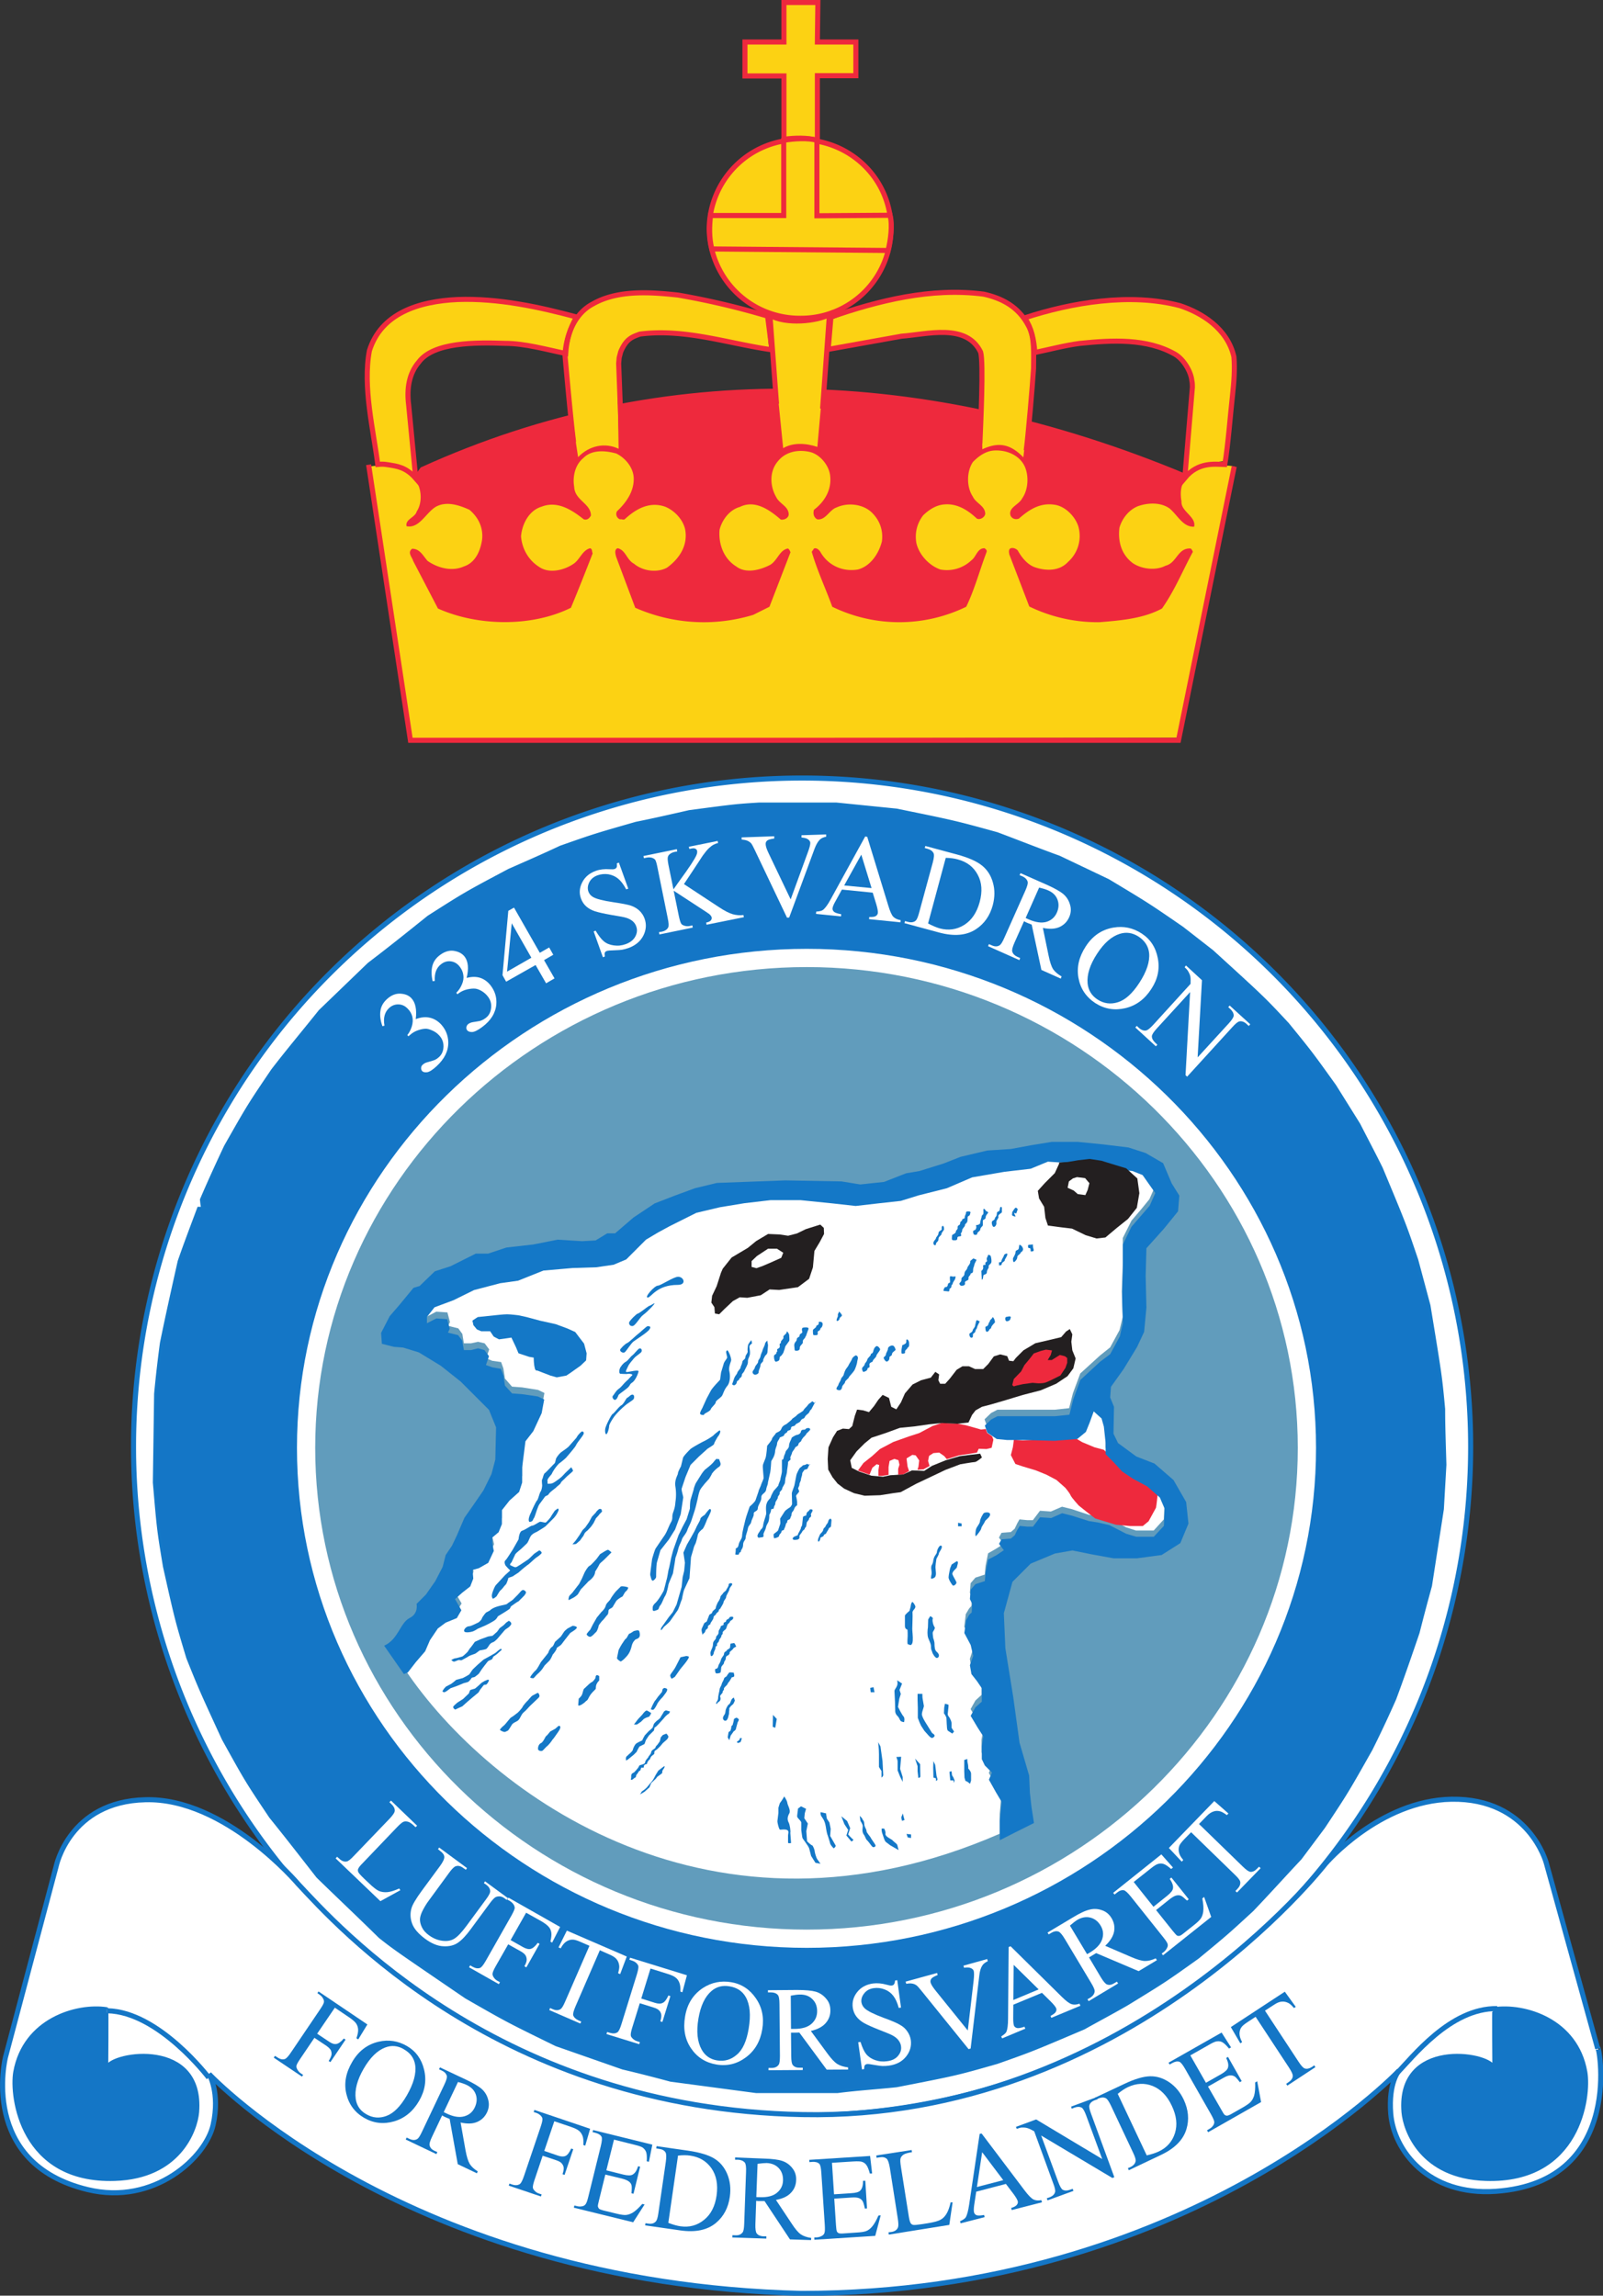 <svg xmlns="http://www.w3.org/2000/svg" xmlns:xlink="http://www.w3.org/1999/xlink" width="530.87" height="760.1" viewBox="0 0 140.46 201.11">
  <rect x="0" y="0" width="140.46" height="201.11" fill="#333333" stroke="none"/>
  <defs>
    <path id="reuse-0" d="M0 595.27h841.89V0H0Z"/>
  </defs>
  <defs>
    <clipPath id="a">
      <use xlink:href="#reuse-0" transform="translate(-465.07 -264.41)"/>
    </clipPath>
    <clipPath id="b">
      <use xlink:href="#reuse-0" transform="translate(-441.85 -254.02)"/>
    </clipPath>
    <clipPath id="c">
      <use xlink:href="#reuse-0" transform="translate(-466.44 -228.55)"/>
    </clipPath>
    <clipPath id="d">
      <use xlink:href="#reuse-0" transform="translate(-468.44 -273.32)"/>
    </clipPath>
    <clipPath id="e">
      <use xlink:href="#reuse-0" transform="translate(-453.26 -292.61)"/>
    </clipPath>
    <clipPath id="f">
      <use xlink:href="#reuse-0" transform="translate(-477.05 -292.72)"/>
    </clipPath>
    <clipPath id="g">
      <use xlink:href="#reuse-0" transform="translate(-485.31 -297.03)"/>
    </clipPath>
    <clipPath id="h">
      <use xlink:href="#reuse-0" transform="translate(-477.22 -298.18)"/>
    </clipPath>
    <clipPath id="i">
      <use xlink:href="#reuse-0" transform="translate(-468.86 -309.48)"/>
    </clipPath>
    <clipPath id="j">
      <use xlink:href="#reuse-0" transform="translate(-468.19 -298.58)"/>
    </clipPath>
    <clipPath id="k">
      <use xlink:href="#reuse-0" transform="translate(-468.84 -305.6)"/>
    </clipPath>
    <clipPath id="l">
      <use xlink:href="#reuse-0" transform="translate(-466.83 -298.69)"/>
    </clipPath>
    <clipPath id="m">
      <use xlink:href="#reuse-0" transform="translate(-459.35 -298.63)"/>
    </clipPath>
    <clipPath id="n">
      <use xlink:href="#reuse-0" transform="translate(-468.86 -293.5)"/>
    </clipPath>
    <clipPath id="o">
      <use xlink:href="#reuse-0" transform="translate(-459.23 -293.69)"/>
    </clipPath>
    <clipPath id="p">
      <use xlink:href="#reuse-0" transform="translate(-467.25 -295.2)"/>
    </clipPath>
    <clipPath id="q">
      <use xlink:href="#reuse-0" transform="translate(-475.28 -293.63)"/>
    </clipPath>
    <clipPath id="r">
      <use xlink:href="#reuse-0" transform="translate(-485.31 -297.05)"/>
    </clipPath>
    <clipPath id="s">
      <use xlink:href="#reuse-0" transform="translate(-451.14 -292.79)"/>
    </clipPath>
    <clipPath id="t">
      <use xlink:href="#reuse-0" transform="translate(-438.8 -237.45)"/>
    </clipPath>
    <clipPath id="u">
      <use xlink:href="#reuse-0" transform="translate(-495.58 -231.83)"/>
    </clipPath>
    <clipPath id="v">
      <use xlink:href="#reuse-0" transform="translate(-440.8 -231.83)"/>
    </clipPath>
    <clipPath id="w">
      <use xlink:href="#reuse-0" transform="translate(-444.82 -229.11)"/>
    </clipPath>
    <clipPath id="x">
      <use xlink:href="#reuse-0" transform="translate(-491.75 -229.28)"/>
    </clipPath>
    <clipPath id="y">
      <use xlink:href="#reuse-0" transform="translate(-476.06 -238.74)"/>
    </clipPath>
    <clipPath id="z">
      <use xlink:href="#reuse-0" transform="translate(-465.12 -261.05)"/>
    </clipPath>
    <clipPath id="A">
      <use xlink:href="#reuse-0" transform="translate(-466.92 -261.84)"/>
    </clipPath>
    <clipPath id="B">
      <use xlink:href="#reuse-0" transform="translate(-475.74 -253.98)"/>
    </clipPath>
    <clipPath id="C">
      <use xlink:href="#reuse-0" transform="translate(-476.62 -254.3)"/>
    </clipPath>
    <clipPath id="D">
      <use xlink:href="#reuse-0" transform="translate(-455.45 -259.14)"/>
    </clipPath>
    <clipPath id="E">
      <use xlink:href="#reuse-0" transform="translate(-451.75 -246.16)"/>
    </clipPath>
    <clipPath id="F">
      <use xlink:href="#reuse-0" transform="translate(-478.41 -265.19)"/>
    </clipPath>
    <clipPath id="G">
      <use xlink:href="#reuse-0" transform="translate(-478.83 -258.67)"/>
    </clipPath>
    <clipPath id="H">
      <use xlink:href="#reuse-0" transform="translate(-479.11 -264.66)"/>
    </clipPath>
    <clipPath id="I">
      <use xlink:href="#reuse-0" transform="translate(-478.08 -257.64)"/>
    </clipPath>
    <clipPath id="J">
      <use xlink:href="#reuse-0" transform="translate(-463.36 -260.73)"/>
    </clipPath>
    <clipPath id="K">
      <use xlink:href="#reuse-0" transform="translate(-462.42 -259.68)"/>
    </clipPath>
    <clipPath id="L">
      <use xlink:href="#reuse-0" transform="translate(-462.16 -258.78)"/>
    </clipPath>
    <clipPath id="M">
      <use xlink:href="#reuse-0" transform="translate(-461.84 -257.9)"/>
    </clipPath>
    <clipPath id="N">
      <use xlink:href="#reuse-0" transform="translate(-461.53 -256.07)"/>
    </clipPath>
    <clipPath id="O">
      <use xlink:href="#reuse-0" transform="translate(-459.53 -254.61)"/>
    </clipPath>
    <clipPath id="P">
      <use xlink:href="#reuse-0" transform="translate(-458.57 -251.55)"/>
    </clipPath>
    <clipPath id="Q">
      <use xlink:href="#reuse-0" transform="translate(-455.92 -247.55)"/>
    </clipPath>
    <clipPath id="R">
      <use xlink:href="#reuse-0" transform="translate(-456.67 -247.14)"/>
    </clipPath>
    <clipPath id="S">
      <use xlink:href="#reuse-0" transform="translate(-454.06 -244.36)"/>
    </clipPath>
    <clipPath id="T">
      <use xlink:href="#reuse-0" transform="translate(-455.84 -244.82)"/>
    </clipPath>
    <clipPath id="U">
      <use xlink:href="#reuse-0" transform="translate(-460.24 -251.56)"/>
    </clipPath>
    <clipPath id="V">
      <use xlink:href="#reuse-0" transform="translate(-460.59 -249.95)"/>
    </clipPath>
    <clipPath id="W">
      <use xlink:href="#reuse-0" transform="translate(-461.09 -248.49)"/>
    </clipPath>
    <clipPath id="X">
      <use xlink:href="#reuse-0" transform="translate(-461.61 -246.74)"/>
    </clipPath>
    <clipPath id="Y">
      <use xlink:href="#reuse-0" transform="translate(-459.19 -246.95)"/>
    </clipPath>
    <clipPath id="Z">
      <use xlink:href="#reuse-0" transform="translate(-460.13 -244.99)"/>
    </clipPath>
    <clipPath id="aa">
      <use xlink:href="#reuse-0" transform="translate(-457.8 -244.3)"/>
    </clipPath>
    <clipPath id="ab">
      <use xlink:href="#reuse-0" transform="translate(-458.65 -243.01)"/>
    </clipPath>
    <clipPath id="ac">
      <use xlink:href="#reuse-0" transform="translate(-464.99 -254.66)"/>
    </clipPath>
    <clipPath id="ad">
      <use xlink:href="#reuse-0" transform="translate(-464.95 -253.54)"/>
    </clipPath>
    <clipPath id="ae">
      <use xlink:href="#reuse-0" transform="translate(-464.61 -251.56)"/>
    </clipPath>
    <clipPath id="af">
      <use xlink:href="#reuse-0" transform="translate(-463.68 -245.76)"/>
    </clipPath>
    <clipPath id="ag">
      <use xlink:href="#reuse-0" transform="translate(-462.82 -244.49)"/>
    </clipPath>
    <clipPath id="ah">
      <use xlink:href="#reuse-0" transform="translate(-462.12 -243.6)"/>
    </clipPath>
    <clipPath id="ai">
      <use xlink:href="#reuse-0" transform="translate(-462.89 -243.61)"/>
    </clipPath>
    <clipPath id="aj">
      <use xlink:href="#reuse-0" transform="translate(-462.89 -242.69)"/>
    </clipPath>
    <clipPath id="ak">
      <use xlink:href="#reuse-0" transform="translate(-462.8 -241.4)"/>
    </clipPath>
    <clipPath id="al">
      <use xlink:href="#reuse-0" transform="translate(-465.72 -242.32)"/>
    </clipPath>
    <clipPath id="am">
      <use xlink:href="#reuse-0" transform="translate(-465.39 -242.43)"/>
    </clipPath>
    <clipPath id="an">
      <use xlink:href="#reuse-0" transform="translate(-465.6 -244)"/>
    </clipPath>
    <clipPath id="ao">
      <use xlink:href="#reuse-0" transform="translate(-465.57 -245.08)"/>
    </clipPath>
    <clipPath id="ap">
      <use xlink:href="#reuse-0" transform="translate(-465.58 -246.27)"/>
    </clipPath>
    <clipPath id="aq">
      <use xlink:href="#reuse-0" transform="translate(-465.54 -247.29)"/>
    </clipPath>
    <clipPath id="ar">
      <use xlink:href="#reuse-0" transform="translate(-465.5 -248.59)"/>
    </clipPath>
    <clipPath id="as">
      <use xlink:href="#reuse-0" transform="translate(-468.79 -255.78)"/>
    </clipPath>
    <clipPath id="at">
      <use xlink:href="#reuse-0" transform="translate(-468.58 -254.71)"/>
    </clipPath>
    <clipPath id="au">
      <use xlink:href="#reuse-0" transform="translate(-468.57 -253.31)"/>
    </clipPath>
    <clipPath id="av">
      <use xlink:href="#reuse-0" transform="translate(-468.67 -251.52)"/>
    </clipPath>
    <clipPath id="aw">
      <use xlink:href="#reuse-0" transform="translate(-469.42 -251.12)"/>
    </clipPath>
    <clipPath id="ax">
      <use xlink:href="#reuse-0" transform="translate(-465.32 -257.82)"/>
    </clipPath>
    <clipPath id="ay">
      <use xlink:href="#reuse-0" transform="translate(-466.28 -258.11)"/>
    </clipPath>
    <clipPath id="az">
      <use xlink:href="#reuse-0" transform="translate(-466.88 -258.21)"/>
    </clipPath>
    <clipPath id="aA">
      <use xlink:href="#reuse-0" transform="translate(-467.15 -257.57)"/>
    </clipPath>
    <clipPath id="aB">
      <use xlink:href="#reuse-0" transform="translate(-468.25 -258.69)"/>
    </clipPath>
    <clipPath id="aC">
      <use xlink:href="#reuse-0" transform="translate(-468.68 -258.62)"/>
    </clipPath>
    <clipPath id="aD">
      <use xlink:href="#reuse-0" transform="translate(-469.64 -258.98)"/>
    </clipPath>
    <clipPath id="aE">
      <use xlink:href="#reuse-0" transform="translate(-470.38 -257.62)"/>
    </clipPath>
    <clipPath id="aF">
      <use xlink:href="#reuse-0" transform="translate(-471.34 -257.87)"/>
    </clipPath>
    <clipPath id="aG">
      <use xlink:href="#reuse-0" transform="translate(-471.95 -257.83)"/>
    </clipPath>
    <clipPath id="aH">
      <use xlink:href="#reuse-0" transform="translate(-472.21 -258.03)"/>
    </clipPath>
    <clipPath id="aI">
      <use xlink:href="#reuse-0" transform="translate(-475.27 -258.96)"/>
    </clipPath>
    <clipPath id="aJ">
      <use xlink:href="#reuse-0" transform="translate(-475.5 -258.75)"/>
    </clipPath>
    <clipPath id="aK">
      <use xlink:href="#reuse-0" transform="translate(-476.34 -259.15)"/>
    </clipPath>
    <clipPath id="aL">
      <use xlink:href="#reuse-0" transform="translate(-473.86 -260.27)"/>
    </clipPath>
    <clipPath id="aM">
      <use xlink:href="#reuse-0" transform="translate(-474.9 -261.32)"/>
    </clipPath>
    <clipPath id="aN">
      <use xlink:href="#reuse-0" transform="translate(-475.35 -260.61)"/>
    </clipPath>
    <clipPath id="aO">
      <use xlink:href="#reuse-0" transform="translate(-476.04 -261.16)"/>
    </clipPath>
    <clipPath id="aP">
      <use xlink:href="#reuse-0" transform="translate(-476.58 -261.45)"/>
    </clipPath>
    <clipPath id="aQ">
      <use xlink:href="#reuse-0" transform="translate(-477.18 -261.97)"/>
    </clipPath>
    <clipPath id="aR">
      <use xlink:href="#reuse-0" transform="translate(-473.86 -262.61)"/>
    </clipPath>
    <clipPath id="aS">
      <use xlink:href="#reuse-0" transform="translate(-474.18 -262.36)"/>
    </clipPath>
    <clipPath id="aT">
      <use xlink:href="#reuse-0" transform="translate(-475.03 -262.55)"/>
    </clipPath>
    <clipPath id="aU">
      <use xlink:href="#reuse-0" transform="translate(-476.14 -263.44)"/>
    </clipPath>
    <clipPath id="aV">
      <use xlink:href="#reuse-0" transform="translate(-476.55 -263.28)"/>
    </clipPath>
    <clipPath id="aW">
      <use xlink:href="#reuse-0" transform="translate(-474.42 -251.02)"/>
    </clipPath>
    <clipPath id="aX">
      <use xlink:href="#reuse-0" transform="translate(-475.43 -251.39)"/>
    </clipPath>
    <clipPath id="aY">
      <use xlink:href="#reuse-0" transform="translate(-474.36 -249.5)"/>
    </clipPath>
    <clipPath id="aZ">
      <use xlink:href="#reuse-0" transform="translate(-473.76 -250.11)"/>
    </clipPath>
    <clipPath id="ba">
      <use xlink:href="#reuse-0" transform="translate(-472.71 -247.75)"/>
    </clipPath>
    <clipPath id="bb">
      <use xlink:href="#reuse-0" transform="translate(-473.23 -247.2)"/>
    </clipPath>
    <clipPath id="bc">
      <use xlink:href="#reuse-0" transform="translate(-470.95 -244.5)"/>
    </clipPath>
    <clipPath id="bd">
      <use xlink:href="#reuse-0" transform="translate(-472.01 -244.8)"/>
    </clipPath>
    <clipPath id="be">
      <use xlink:href="#reuse-0" transform="translate(-472.82 -244.26)"/>
    </clipPath>
    <clipPath id="bf">
      <use xlink:href="#reuse-0" transform="translate(-473.9 -243.88)"/>
    </clipPath>
    <clipPath id="bg">
      <use xlink:href="#reuse-0" transform="translate(-467.38 -239.95)"/>
    </clipPath>
    <clipPath id="bh">
      <use xlink:href="#reuse-0" transform="translate(-468.09 -239.73)"/>
    </clipPath>
    <clipPath id="bi">
      <use xlink:href="#reuse-0" transform="translate(-468.99 -239.59)"/>
    </clipPath>
    <clipPath id="bj">
      <use xlink:href="#reuse-0" transform="translate(-469.81 -239.43)"/>
    </clipPath>
    <clipPath id="bk">
      <use xlink:href="#reuse-0" transform="translate(-470.53 -239.45)"/>
    </clipPath>
    <clipPath id="bl">
      <use xlink:href="#reuse-0" transform="translate(-471.39 -238.94)"/>
    </clipPath>
    <clipPath id="bm">
      <use xlink:href="#reuse-0" transform="translate(-472.17 -239.38)"/>
    </clipPath>
    <clipPath id="bn">
      <use xlink:href="#reuse-0" transform="translate(-472.38 -238.73)"/>
    </clipPath>
    <clipPath id="bo">
      <use xlink:href="#reuse-0" transform="translate(-471.26 -242.35)"/>
    </clipPath>
    <clipPath id="bp">
      <use xlink:href="#reuse-0" transform="translate(-471.98 -241.77)"/>
    </clipPath>
    <clipPath id="bq">
      <use xlink:href="#reuse-0" transform="translate(-472.71 -241.71)"/>
    </clipPath>
    <clipPath id="br">
      <use xlink:href="#reuse-0" transform="translate(-473.44 -241.61)"/>
    </clipPath>
    <clipPath id="bs">
      <use xlink:href="#reuse-0" transform="translate(-474.08 -241.15)"/>
    </clipPath>
    <clipPath id="bt">
      <use xlink:href="#reuse-0" transform="translate(-474.66 -241.65)"/>
    </clipPath>
    <clipPath id="bu">
      <use xlink:href="#reuse-0" transform="translate(-467.1 -243.43)"/>
    </clipPath>
  </defs>
  <path fill="none" stroke="#b5590e" stroke-miterlimit="22.93" stroke-width=".12" d="m0 0 .59-.23" clip-path="url(#a)" transform="matrix(2.219 0 0 -2.219 63.2 103.69)"/>
  <path fill="#fff" stroke="#1476c6" stroke-width=".2" d="M0 0a26.4 26.4 0 1 1 52.8 0A26.4 26.4 0 0 1 0 0" clip-path="url(#b)" transform="matrix(2.219 0 0 -2.219 11.7 126.74)"/>
  <path fill="#1476c6" stroke="#1478c7" stroke-width=".11" d="m0 0-3.38.45c-.63.17-1.25.33-1.89.48l-2.63.92c-1.92.94-1.92.94-3.56 1.88-2.8 1.91-2.8 1.91-3.4 2.38-.8.79-1.64 1.58-2.46 2.38-.61.78-1.22 1.57-1.86 2.36-.95 1.42-.95 1.42-1.87 3.08-.91 1.98-.91 1.98-1.4 3.2-.45 1.5-.45 1.5-.92 3.6-.24 1.45-.24 1.45-.4 3.32l.05 3.5c.06.65.14 1.34.23 2.01.22 1.08.46 2.15.7 3.22.24.7.51 1.4.77 2.1h.21c-.07.04-.07.04-.1.34.3.7.62 1.4.95 2.1.92 1.62.92 1.62 1.86 3.01.6.78 1.24 1.54 1.87 2.33l1.93 1.86c.79.6 1.59 1.24 2.36 1.86 1.46.93 1.46.93 3.17 1.84.68.3 1.37.6 2.05.92 1.34.47 1.34.47 2.98.94.7.14 1.4.3 2.1.46 1.82.24 1.82.24 2.76.3h3.04l2.38-.24c2.3-.47 2.3-.47 3.97-.93.8-.3 1.63-.63 2.46-.93l1.93-.92c1.58-.95 1.58-.95 2.93-1.88l1.18-.92c2.03-1.85 2.03-1.85 2.98-2.87.92-1.13.92-1.13 1.86-2.44l.95-1.52c.29-.57.6-1.15.89-1.74.93-2.23.93-2.23 1.4-3.62l.48-1.79c.46-2.8.46-2.8.58-4.09 0-.74.03-1.47.05-2.2L27.1 23l-.47-3.03a88.2 88.2 0 0 1-.49-1.85c-.3-.88-.6-1.75-.92-2.61-.3-.68-.61-1.34-.94-2-.95-1.68-.95-1.68-1.87-3.07l-.92-1.23c-.63-.67-1.25-1.36-1.9-2.04-1-.92-1-.92-2.15-1.87-1.29-.92-1.29-.92-2.79-1.84-.55-.32-1.14-.63-1.71-.95-2.07-.88-2.07-.88-3.43-1.36C7.9.69 7.9.69 5.54.23 4.78.15 3.98.1 3.21 0z" clip-path="url(#c)" transform="matrix(2.219 0 0 -2.219 66.26 183.24)"/>
  <path fill="#619cbc" stroke="#fff" stroke-width=".72" d="M0 0c10.88 0 19.75-8.7 19.75-19.34 0-10.67-8.87-19.38-19.75-19.38-10.9 0-19.77 8.7-19.77 19.38C-19.77-8.7-10.9 0 0 0" clip-path="url(#d)" transform="matrix(2.219 0 0 -2.219 70.69 83.92)"/>
  <path fill="#ee293d" stroke="#ee293d" stroke-width=".19" d="M0 0c9.53 4.33 19.9 4 30.15-.28l.96-2-2.26-4.74H.8l-1.97 5.4z" clip-path="url(#e)" transform="matrix(2.219 0 0 -2.219 37 41.12)"/>
  <g fill="#fcd213">
    <path d="M0 0c.17-.38.14-.92-.1-1.26-.13-.26-.56-.36-.46-.68.06-.13.2-.17.33-.12.4.35.84.65 1.45.54.42-.08.79-.49.9-.86a1.37 1.37 0 0 0-.41-1.39c-.35-.38-.9-.36-1.34-.2-.29.12-.5.39-.65.66-.07.06-.16.11-.27.08-.1-.04-.07-.17-.06-.24l.79-2.06a6.17 6.17 0 0 1 2.77-.62c.88.07 1.75.15 2.47.54.5.71.81 1.48 1.22 2.24-.02.04-.05.12-.1.13-.51.02-.53-.57-.98-.68-.38-.2-.93-.14-1.29.1-.43.32-.6.82-.53 1.4.1.35.36.7.73.85.4.14.9.16 1.25-.09.33-.28.53-.74.97-.72.09.4-.53.6-.5 1-.06.34-.03.68.18.9.46.51 1.23.59 1.91.48l-.34-2.03-1.77-8.68-30.42-.04-1.66 10.7v.04c.73.12 1.5.03 1.9-.6.2-.33.22-.84 0-1.17-.06-.24-.46-.3-.4-.58.52-.11.79.59 1.2.79.42.2.9.03 1.28-.14.37-.31.56-.73.5-1.2-.07-.43-.26-.89-.72-1.04-.47-.21-1.03-.06-1.43.22-.18.2-.3.48-.61.48-.2-.15 0-.33.04-.48l.98-1.88c1.56-.7 3.7-.74 5.25.03.3.72.58 1.43.86 2.15-.04.06 0 .16-.1.2-.32-.08-.41-.47-.68-.63-.36-.24-.94-.38-1.33-.11-.43.27-.68.72-.72 1.21.04.48.31 1.02.81 1.17.64.25 1.21-.14 1.67-.5.13-.04.22.04.28.15 0 .48-.64.6-.66 1.13-.07.4.03.87.36 1.14.33.34.87.3 1.3.18.35-.17.67-.54.69-.96.02-.54-.3-.98-.66-1.32-.06-.1-.03-.26.12-.32.06.02.11-.03.18 0 .43.4.97.72 1.6.5.37-.15.7-.5.79-.89.12-.63-.22-1.16-.72-1.52-.4-.21-.96-.13-1.3.16-.29.15-.32.53-.64.61-.15-.04-.09-.25-.06-.35l.75-2a6.7 6.7 0 0 1 4.66-.28l.64.32.83 2.15c-.02.05-.04.11-.1.15-.33-.06-.4-.45-.69-.64-.38-.2-.96-.37-1.35-.07-.49.3-.71.88-.66 1.45.1.4.4.79.8.9.61.3 1.19-.13 1.62-.5.15-.02.3.07.31.2 0 .33-.37.42-.5.7-.24.42-.27 1 .07 1.4.3.38.8.48 1.27.37.41-.1.77-.55.8-.97.05-.54-.23-1-.64-1.31-.05-.15-.01-.31.13-.38.33-.04.48.38.76.47.43.2 1.02.14 1.37-.18.32-.3.48-.7.42-1.16-.12-.48-.45-.98-.95-1.11-.6-.1-1.16.16-1.46.66-.05.1-.16.21-.27.17l-.09-.13c.22-.76.55-1.45.81-2.17a6.04 6.04 0 0 1 5.29 0c.33.68.53 1.44.8 2.15.03.08-.02.12-.08.16-.29 0-.32-.34-.52-.48a1.4 1.4 0 0 0-1.22-.36c-.46.16-.85.6-.95 1.05-.07.42.04.79.27 1.09.23.22.51.41.85.43.51.04.93-.24 1.27-.56.12-.06.3.04.33.18 0 .33-.37.42-.49.69-.25.37-.25.98 0 1.36.22.23.52.45.87.46C-.69.65-.2.43 0 0" clip-path="url(#f)" transform="matrix(2.219 0 0 -2.219 89.79 40.86)"/>
    <path d="M0 0c.03-.49 0-.98-.05-1.46-.09-.81-.19-1.87-.35-2.64a3.67 3.67 0 0 1-1.49-.48l.25 3.4c0 .02 0 .18-.02.25-.04.33-.31.84-.66 1.04-1.12.64-2.5.56-3.77.42C-6.64.47-7.33.3-7.87.2c-.03.53-.12.95-.4 1.37 1.84.58 4.17 1 6.14.48C-1.28 1.76-.26 1.13 0 0" clip-path="url(#g)" transform="matrix(2.219 0 0 -2.219 108.12 31.3)"/>
    <path d="M0 0c.26-.49.17-1.2.16-1.81C.06-3-.1-3.94-.23-5.1c-.54.56-1.01.6-1.62.32-.03 1.25.14 2.43 0 3.66-.63 1.37-2.18.93-3.21.82l-2.8-.53c0 .42.07.76.1 1.19 1.87.7 3.92 1.28 5.99 1A2.47 2.47 0 0 0 0 0" clip-path="url(#h)" transform="matrix(2.219 0 0 -2.219 90.18 28.75)"/>
    <g stroke="#ee293d" stroke-width=".2">
      <path d="M0 0h1.52v-1.33H0v-2.55c-.41.11-.87.1-1.32.04v2.5h-1.54V0h1.54v1.56H.02z" clip-path="url(#i)" transform="matrix(2.219 0 0 -2.219 71.62 3.68)"/>
      <path d="M0 0a3.55 3.55 0 0 1 3.58 3.53c0 1.96-1.6 3.52-3.58 3.52a3.55 3.55 0 0 1-3.6-3.52A3.57 3.57 0 0 1 0 0" clip-path="url(#j)" transform="matrix(2.219 0 0 -2.219 70.13 27.88)"/>
      <path d="M0 0v-2.98l2.89.02c.1-.4.02-.98-.08-1.39l-6.96.06c-.11.45-.1.88-.05 1.32h2.89V0C-.88.07-.36.1 0 0" clip-path="url(#k)" transform="matrix(2.219 0 0 -2.219 71.58 12.29)"/>
    </g>
    <path d="m0 0 .13-1.4c-1.7.25-3.4.93-5.18.67-.3-.12-.55-.5-.71-.89l-.11-.5.05-3.15c-.52.25-1.15.14-1.6-.33-.21 1.27-.28 2.49-.44 3.8.04.94.34 1.82 1.03 2.2.96.6 2.25.5 3.36.38C-2.27.54-1.15.38 0 0" clip-path="url(#l)" transform="matrix(2.219 0 0 -2.219 67.12 27.62)"/>
    <path stroke="#ee293d" stroke-width=".2" d="M0 0c-.25-.43-.4-.91-.43-1.44-.74.15-1.61.4-2.4.4-1.15.04-2.82.05-3.4-.74-.39-.45-.48-1.06-.4-1.69l.28-2.9c-.39.45-.76.48-1.05.53-.2.03-.24.04-.45.02-.17 1.35-.6 3.06-.33 4.49C-7.72.14-6.24.62-4.7.69-3.09.75-1.45.39 0 0" clip-path="url(#m)" transform="matrix(2.219 0 0 -2.219 50.52 27.77)"/>
    <path d="M0 0c-.45.15-.96.18-1.35-.05l-.52 5.15c.62-.32 1.81-.25 2.33.05z" clip-path="url(#n)" transform="matrix(2.219 0 0 -2.219 71.62 39.15)"/>
  </g>
  <g fill="none" stroke="#ee293d" stroke-width=".2">
    <path d="M0 0c-.1.76-.27 2.63-.34 3.43.05.85.41 1.66 1.1 2.02.98.56 2.26.47 3.37.35a30.9 30.9 0 0 0 3.53-.83l.17-1.33c-1.7.24-3.43.85-5.21.62-.3-.11-.54-.18-.76-.7l-.06-.23-.02-.23.1-2.63" clip-path="url(#o)" transform="matrix(2.219 0 0 -2.219 50.26 38.72)"/>
    <path d="m0 0-.26 3.5c.62-.37 1.87-.24 2.35.03L1.82-.19" clip-path="url(#p)" transform="matrix(2.219 0 0 -2.219 68.04 35.38)"/>
    <path d="M0 0c.03.7.15 3.2.03 3.61-.56 1.16-2.13.7-3.12.63l-2.9-.52.11 1.28C-4 5.64-1.94 6.17.15 5.9c.67-.15 1.36-.46 1.77-1.25.25-.45.2-1.1.2-1.68-.04-.65-.21-2.64-.29-3.24" clip-path="url(#q)" transform="matrix(2.219 0 0 -2.219 85.86 38.86)"/>
    <path d="M0 0c.04-.5 0-1-.05-1.47-.09-.8-.18-2.02-.31-2.78-.4.01-1.05.11-1.58-.53l.3 3.58c0 .04 0 .19-.02.25-.03.35-.31.84-.66 1.05-1.12.64-2.5.56-3.77.43C-6.64.46-7.34.28-7.86.17c-.04.53-.13.95-.4 1.37 1.83.6 4.16 1 6.13.48C-1.28 1.74-.25 1.12 0 0z" clip-path="url(#r)" transform="matrix(2.219 0 0 -2.219 108.12 31.26)"/>
    <path d="m0 0 1.65-10.88h30.33l2.2 10.81" clip-path="url(#s)" transform="matrix(2.219 0 0 -2.219 32.3 40.71)"/>
  </g>
  <g stroke="#1476c6">
    <path fill="#fff" stroke-width=".2" d="M0 0s.52 2.56 3.52 2.63C6.67 2.72 9.56-.7 9.56-.7c1.5-1.6 7.95-8.88 19.92-9.1C42.26-10.05 50.12.1 50.12.1s2.13 2.5 4.98 2.55c3.06.05 3.74-2.51 3.74-2.51l2.03-7.33c0 .46 1.22-5.28-4.03-5.64-2.67-.18-4.02 1.62-4.14 3.06-.1 1.25.33 1.71.33 1.71s-8.32-8.79-23.59-8.8C13.8-16.48 6.04-8.2 6.04-8.2s.44-.73.16-2c-.28-1.28-2.32-3.2-4.96-2.56C-3.06-11.72-2-7.53-2-7.53z" clip-path="url(#t)" transform="matrix(2.219 0 0 -2.219 4.92 163.5)"/>
    <path fill="#1476c6" stroke-width=".12" d="M0 0c-.02 0 0-2.33 0-2.3-.23.57-3.82 1.13-3.59-1.78.06-.73.72-2.58 3.27-2.66 3.7-.12 4.12 3.27 3.95 4.24C3.27-.43 1.2.18 0 0" clip-path="url(#u)" transform="matrix(2.219 0 0 -2.219 130.9 175.97)"/>
    <path fill="#1476c6" stroke-width=".12" d="M0 0c.02 0 0-2.33 0-2.3.23.57 3.82 1.13 3.59-1.78-.06-.73-.73-2.58-3.27-2.66-3.7-.12-4.12 3.27-3.95 4.24C-3.26-.43-1.19.18 0 0" clip-path="url(#v)" transform="matrix(2.219 0 0 -2.219 9.35 175.97)"/>
    <path fill="#fff" stroke-width=".2" d="M0 0s-1.97 2.6-4 2.64" clip-path="url(#w)" transform="matrix(2.219 0 0 -2.219 18.29 182.01)"/>
    <path fill="#fff" stroke-width=".2" d="M0 0c.6.6 2.1 2.58 3.96 2.55" clip-path="url(#x)" transform="matrix(2.219 0 0 -2.219 122.4 181.62)"/>
  </g>
  <g stroke-width="2.22">
    <path fill="#fff" d="M33.51 89.9q-.26-.72-.18-1.31.07-.6.57-1.06.62-.57 1.32-.47.53.06.84.4.52.57.37 1.82.65-.25 1.21-.13.56.12 1 .58.61.67.64 1.55.03 1.15-1.02 2.12-.52.48-.83.53-.3.04-.44-.1-.1-.12-.09-.28.01-.17.14-.28.1-.09.22-.15.08-.04.42-.13.34-.1.45-.15.18-.09.34-.24.38-.35.39-.92.01-.56-.37-.97-.27-.3-.67-.46-.3-.13-.51-.13-.3 0-.7.14-.4.14-.7.42l-.12.1-.1-.1q.26-.32.4-.78.13-.45.04-.83t-.38-.68q-.36-.39-.82-.4-.47-.02-.84.32-.58.54-.4 1.54zM37.91 85.96q-.17-.74-.03-1.32.14-.59.69-.99.68-.5 1.36-.32.52.12.8.5.45.62.16 1.84.67-.18 1.21 0 .54.19.92.7.54.73.47 1.61-.1 1.15-1.25 2-.57.42-.88.43-.31 0-.43-.16-.09-.12-.06-.28.03-.16.17-.27.1-.07.24-.12.08-.03.43-.08t.46-.1q.19-.07.36-.2.43-.3.5-.87.07-.56-.26-1-.24-.33-.61-.54-.28-.15-.5-.18-.3-.03-.71.06-.42.1-.74.33l-.13.1-.1-.13q.3-.28.49-.72.19-.44.13-.82-.05-.39-.29-.71-.31-.43-.78-.5-.46-.07-.86.23-.64.47-.57 1.48z" aria-label="3"/>
    <path fill="#fff" d="m48.12 83 .36.64-.81.47.92 1.6-.74.43-.92-1.6L44.35 86l-.32-.57.51-5.64.5-.28 2.26 3.96zm-1.56.9-1.72-3.02-.41 4.24z" aria-label="4"/>
    <path fill="#fff" d="m54.23 75.57.82 2.28-.18.06q-.33-.62-.7-.93-.36-.3-.86-.39-.5-.07-.95.09-.5.18-.72.6-.22.43-.08.83.11.3.4.47.44.26 1.8.46 1.1.16 1.53.3.43.15.74.44.31.3.45.69.27.75-.11 1.5-.39.75-1.3 1.08-.29.1-.56.15-.16.03-.69.05-.52.01-.65.06-.12.04-.17.14-.04.1 0 .34l-.17.07-.81-2.26.17-.07q.39.66.73.94.34.28.86.35.53.08 1.05-.11.6-.22.84-.67.24-.45.08-.88-.08-.25-.3-.45-.23-.2-.59-.31-.24-.08-1.25-.24-1.02-.18-1.48-.33-.46-.15-.77-.43-.3-.27-.45-.68-.26-.7.1-1.41.36-.72 1.2-1.02.53-.19 1.21-.14.32.02.43-.02.12-.04.18-.14.05-.11.02-.36z" aria-label="S"/>
    <path fill="#fff" d="m59.93 77.45 3.04 2q.75.5 1.24.64.48.13.93.07l.04.19-3.27.66-.03-.19q.29-.06.4-.18.1-.13.08-.25t-.1-.2q-.06-.1-.38-.3l-2.85-1.86.45 2.21q.11.52.21.68.08.11.26.17.24.08.48.03l.24-.05.03.19-2.92.6-.04-.2.24-.04q.43-.09.57-.38.09-.18-.04-.8l-.9-4.44q-.1-.52-.2-.68-.08-.1-.26-.17-.24-.07-.49-.02l-.24.05-.04-.19 2.93-.6.03.2-.23.04q-.24.05-.43.2-.15.12-.17.3-.03.17.07.68l.43 2.1.56-.79q1.23-1.68 1.45-2.2.1-.23.06-.39-.02-.11-.15-.18-.12-.07-.38-.01l-.15.03-.04-.19 2.52-.51.04.18q-.22.05-.4.15-.17.09-.4.3-.23.22-.54.65l-.82 1.25z" aria-label="K"/>
    <path fill="#fff" d="M72.39 73.1v.2q-.36.07-.55.25-.26.26-.46.79l-2.23 6.04-.19.01-2.83-5.94q-.22-.46-.3-.56-.14-.15-.34-.24-.19-.08-.5-.1l-.01-.19 2.86-.1v.2q-.48.06-.62.18t-.13.31q0 .26.26.8l1.93 4.04 1.5-4.11q.23-.61.22-.84 0-.15-.16-.28-.15-.14-.51-.18l-.1-.01v-.2z" aria-label="V"/>
    <path fill="#fff" d="m76.47 78.2-2.7-.27-.58 1.05q-.22.39-.24.59-.02.16.12.3.14.13.64.22l-.02.19-2.19-.22.02-.2q.44-.03.58-.14.3-.22.69-.94l3.02-5.5.18.03 1.85 6.04q.22.73.43.96.23.23.65.3l-.02.19-2.75-.28.02-.19q.42.02.57-.08.16-.1.18-.27.02-.23-.13-.74zm-.1-.4-.9-2.93-1.5 2.7z" aria-label="A"/>
    <path fill="#fff" d="m79.25 80.87.05-.18.26.07q.43.11.68-.11.15-.14.3-.71l1.19-4.37q.17-.63.07-.83-.13-.27-.52-.38l-.25-.07.05-.18 2.75.74q1.52.41 2.21.97.7.56.96 1.49.27.93-.01 1.99-.38 1.4-1.5 2.12-1.24.8-3.21.27zm2.07.03q.6.31 1.02.43 1.16.31 2.14-.3t1.36-2q.38-1.4-.17-2.4-.54-1.02-1.74-1.34-.45-.13-1.06-.14z" aria-label="D"/>
    <path fill="#fff" d="m92.95 85.73-1.7-.76L90.4 81l-.4-.16-.13-.06-.14-.08-.83 1.86q-.27.6-.2.81.09.29.44.45l.25.11-.07.18-2.74-1.22.07-.18.24.1q.41.19.7 0 .17-.1.41-.65l1.84-4.13q.27-.6.2-.81-.1-.29-.45-.45l-.25-.1.08-.18 2.33 1.03q1.02.46 1.44.82.42.37.57.92.17.54-.08 1.1-.26.58-.84.85-.58.26-1.46.08l.5 2.42q.17.84.4 1.2.24.34.74.63zm-3.08-5.31.15.07.11.05q.92.4 1.56.22.64-.2.91-.8.27-.6.06-1.15-.2-.54-.82-.81-.28-.13-.79-.24z" aria-label="R"/>
    <path fill="#fff" d="M100.04 81.78q1.14.74 1.41 2.16.28 1.41-.57 2.7-.87 1.35-2.28 1.68t-2.62-.44q-1.22-.8-1.48-2.2-.26-1.39.63-2.76.9-1.4 2.43-1.66 1.33-.23 2.48.52zm-.29.26q-.79-.5-1.64-.23-1.07.34-1.98 1.74-.94 1.44-.83 2.61.1.9.87 1.4.83.54 1.78.24.96-.29 1.87-1.68.98-1.5.87-2.63-.1-.9-.94-1.45z" aria-label="O"/>
    <path fill="#fff" d="m103.92 84.58 1.4 1.29-.38 6.76 2.73-2.98q.43-.47.43-.69 0-.29-.3-.57l-.18-.16.13-.14 1.8 1.64-.13.15-.18-.17q-.33-.3-.65-.23-.2.05-.59.48l-3.98 4.36-.14-.13.4-7.28-2.91 3.18q-.44.48-.44.7 0 .28.3.56l.18.17-.13.14-1.8-1.65.13-.14.18.17q.33.3.65.23.2-.05.6-.48l3.28-3.6q.02-.47-.02-.66-.04-.19-.2-.46-.08-.14-.3-.34z" aria-label="N"/>
  </g>
  <path fill="#1476c6" stroke-width="2.23" d="m29.34 175.88-1.55 2.28 1.05.7q.36.25.63.2.28-.04.66-.48l.15.1-1.33 1.97-.15-.1q.22-.35.25-.56.02-.22-.07-.4-.1-.17-.38-.37l-1.05-.7-1.23 1.82q-.3.44-.34.61-.03.14.05.3.12.24.32.38l.21.14-.1.15-2.47-1.66.1-.16.21.13q.36.25.66.15.2-.07.55-.6l2.53-3.74q.3-.44.34-.62.03-.14-.05-.3-.11-.23-.32-.37l-.2-.14.1-.15 4.28 2.89-.8 1.31-.16-.1q.17-.48.15-.77-.02-.29-.17-.52-.16-.23-.6-.53z" aria-label="F"/>
  <path fill="#1476c6" stroke-width="2.23" d="M35.66 179.24q1.17.68 1.5 2.07.34 1.4-.44 2.74-.8 1.38-2.19 1.79-1.39.4-2.61-.3-1.24-.72-1.57-2.1-.33-1.38.5-2.79.83-1.44 2.33-1.79 1.3-.3 2.48.38zm-.27.28q-.8-.47-1.64-.15-1.04.4-1.88 1.85-.86 1.48-.7 2.65.13.89.92 1.34.85.5 1.78.15.94-.35 1.77-1.78.9-1.56.74-2.67-.13-.9-1-1.39z" aria-label="O"/>
  <path fill="#1476c6" stroke-width="2.23" d="m41.79 190.39-1.68-.8-.71-3.96-.4-.17-.12-.06-.14-.08-.87 1.84q-.29.6-.22.8.07.3.42.46l.25.11-.08.18-2.69-1.28.08-.17.24.11q.4.2.7.01.16-.1.41-.64l1.94-4.09q.29-.6.23-.8-.09-.3-.44-.46l-.24-.11.08-.17 2.29 1.08q1 .47 1.4.84.4.37.54.93.15.55-.11 1.1-.28.58-.86.83t-1.45.05l.43 2.43q.15.83.37 1.2.22.35.7.65zm-2.91-5.36.15.07.1.05q.9.43 1.54.25.64-.17.93-.78.28-.6.09-1.14-.19-.54-.8-.83-.26-.13-.76-.26z" aria-label="R"/>
  <path fill="#1476c6" stroke-width="2.23" d="m48.57 185.83-.88 2.6 1.2.41q.4.14.66.03.26-.12.5-.65l.18.06-.76 2.25-.18-.06q.13-.39.1-.6-.04-.21-.18-.36-.13-.15-.46-.26l-1.2-.4-.7 2.08q-.17.5-.16.69 0 .13.13.27.17.2.4.27l.24.08-.06.18-2.82-.95.06-.18.23.08q.41.14.68-.04.17-.12.37-.72l1.45-4.28q.17-.5.16-.69 0-.14-.13-.28-.17-.18-.4-.26l-.24-.08.07-.18 4.88 1.65-.43 1.48-.17-.06q.04-.5-.06-.78-.1-.27-.3-.45-.21-.18-.73-.36z" aria-label="F"/>
  <path fill="#1476c6" stroke-width="2.23" d="m53.8 187.44-.67 2.69 1.48.37q.57.14.81.01.32-.17.49-.74l.18.04-.58 2.37-.18-.04q.05-.52.01-.68-.04-.2-.22-.34-.18-.15-.6-.26l-1.48-.36-.55 2.24q-.12.45-.1.56.02.1.1.19.09.08.36.15l1.15.28q.57.14.84.12t.58-.19q.38-.23.86-.78l.2.05-1 1.56-5.2-1.28.05-.19.24.06q.24.06.48 0 .18-.04.28-.2.1-.14.22-.63l1.09-4.42q.16-.65.07-.83-.13-.24-.55-.35l-.24-.06.05-.18 5.19 1.28-.3 1.5-.19-.04q.03-.56-.05-.8-.08-.23-.3-.4-.18-.12-.68-.24z" aria-label="E"/>
  <path fill="#1476c6" stroke-width="2.23" d="m56.53 194.95.03-.19.26.04q.43.06.65-.2.14-.15.22-.73l.65-4.48q.09-.65-.03-.84-.16-.25-.55-.3l-.26-.04.03-.2 2.79.4q1.54.23 2.29.7t1.12 1.36q.37.9.22 1.97-.2 1.45-1.22 2.3-1.13.94-3.13.65zm2.03-.22q.62.24 1.06.3 1.17.17 2.07-.56.9-.72 1.1-2.14.2-1.44-.45-2.38-.66-.94-1.87-1.11-.46-.07-1.06 0z" aria-label="D"/>
  <path fill="#1476c6" stroke-width="2.23" d="m71.07 196.24-1.85-.06-2.23-3.36H66.42l-.16-.02-.07 2.03q-.02.66.12.83.18.23.57.25h.27v.2l-2.98-.1.01-.2.26.01q.44.02.64-.27.11-.15.13-.75l.16-4.52q.03-.66-.11-.83-.2-.23-.59-.25h-.26v-.2l2.53.1q1.1.03 1.62.21t.87.63q.36.45.33 1.05-.02.65-.45 1.1-.43.47-1.32.63l1.37 2.06q.46.71.8.95.35.24.92.32zm-4.8-3.77.17.01h.12q1 .04 1.5-.37.53-.42.55-1.09.02-.66-.37-1.08-.39-.42-1.06-.45-.3 0-.8.07z" aria-label="R"/>
  <path fill="#1476c6" stroke-width="2.23" d="m72.9 189.47.18 2.76 1.52-.1q.6-.03.78-.23.25-.25.24-.85l.2-.01.15 2.43-.19.01q-.1-.5-.19-.64-.1-.18-.31-.27-.22-.09-.65-.06l-1.53.1.15 2.3q.03.47.08.57.05.1.15.15.11.05.4.03l1.17-.08q.59-.03.85-.13t.49-.36q.3-.34.58-1l.2-.02-.48 1.8-5.33.34-.01-.2.24-.01q.25-.02.46-.15.16-.1.2-.26.05-.17.02-.68l-.3-4.54q-.04-.67-.18-.81-.2-.2-.63-.17l-.24.02-.01-.2 5.33-.34.18 1.53-.2.01q-.15-.54-.3-.74-.13-.2-.4-.29-.2-.06-.72-.03z" aria-label="E"/>
  <g stroke-width="2.23">
    <path fill="#1476c6" d="m83.3 192.93.17.01-.29 1.97-5.3.85-.03-.2.26-.03q.43-.07.57-.39.08-.18-.01-.77l-.7-4.46q-.11-.65-.28-.8-.23-.19-.62-.12l-.26.04-.03-.2 3.1-.48.03.19q-.54.08-.75.22-.2.14-.25.32-.06.17.04.79l.69 4.35q.07.42.17.56.08.1.21.13.14.03.8-.07l.5-.08q.79-.13 1.09-.3.3-.16.51-.5.22-.34.38-1.03z" aria-label="L"/>
    <path fill="#1476c6" d="m88.14 191.32-2.6.68-.18 1.18q-.06.44-.01.64.04.15.21.24.18.07.67-.02l.05.19-2.11.54-.05-.18q.4-.18.5-.34.18-.3.3-1.12l.92-6.19.17-.04 3.8 5.03q.46.6.74.75.28.14.7.06l.05.19-2.65.68-.05-.18q.4-.13.5-.28.12-.15.08-.31-.06-.22-.38-.65zm-.23-.33-1.85-2.45-.46 3.05z" aria-label="A"/>
    <path fill="#1476c6" d="m89.02 186.32 1.77-.65 5.79 3.47-1.4-3.8q-.22-.6-.4-.7-.26-.14-.64 0l-.23.09-.06-.18 2.26-.84.07.18-.23.09q-.42.15-.5.47-.05.19.16.74l2.03 5.54-.17.07-6.24-3.72 1.49 4.05q.22.6.4.7.26.14.64 0l.23-.08.07.18-2.27.83-.07-.18.23-.08q.42-.16.5-.47.05-.2-.16-.75l-1.67-4.57q-.4-.23-.6-.28-.18-.06-.5-.05-.15.01-.43.12z" aria-label="N"/>
  </g>
  <path fill="#1476c6" stroke-width="2.23" d="m98.91 190.12-.08-.18.23-.1q.4-.2.45-.53.03-.2-.23-.74l-1.93-4.1q-.28-.59-.48-.67-.28-.12-.63.04l-.24.12-.08-.18 2.55-1.2q1.4-.67 2.3-.69.88-.02 1.68.52.8.54 1.27 1.52.62 1.33.24 2.59-.42 1.41-2.25 2.27zm1.57-1.3q.65-.15 1.05-.34 1.07-.5 1.42-1.6.35-1.1-.27-2.4-.61-1.31-1.68-1.74-1.06-.42-2.17.1-.42.2-.89.59z" aria-label="D"/>
  <path fill="#1476c6" stroke-width="2.23" d="m104.3 180.06 1.37 2.4 1.32-.75q.52-.3.6-.55.12-.34-.15-.87l.16-.1 1.2 2.12-.16.1q-.31-.41-.45-.5-.17-.11-.4-.1-.23.01-.61.23l-1.33.75 1.15 2q.22.41.31.48t.2.07q.12 0 .37-.14l1.02-.58q.52-.3.7-.5t.29-.53q.12-.44.09-1.16l.18-.1.34 1.82-4.64 2.64-.1-.17.21-.12q.22-.12.35-.33.1-.16.07-.33t-.28-.62l-2.25-3.95q-.33-.58-.52-.65-.26-.09-.64.12l-.21.12-.1-.16 4.65-2.64.83 1.3-.18.1q-.36-.43-.58-.55-.21-.12-.49-.08-.22.03-.66.29z" aria-label="E"/>
  <path fill="#1476c6" stroke-width="2.23" d="m112.58 174.48.96 1.33-.16.1q-.28-.33-.47-.43-.3-.16-.6-.13-.29.02-.65.26l-.82.53 2.94 4.47q.35.54.56.6.28.08.62-.14l.2-.14.1.16-2.46 1.62-.1-.16.2-.14q.37-.24.38-.56 0-.2-.32-.7l-2.94-4.47-.7.46q-.4.26-.53.44-.17.22-.18.56 0 .34.23.76l-.16.1-.83-1.42z" aria-label="T"/>
  <g stroke-width="2.22">
    <path fill="#fff" d="m34.98 165.44.1.15-1.75.96-3.92-3.75.13-.14.2.18q.32.3.65.23.2-.04.61-.48l3.13-3.26q.45-.47.46-.7.01-.3-.28-.57l-.19-.18.14-.14 2.29 2.2-.14.13q-.4-.4-.63-.47-.24-.07-.41-.01-.18.06-.61.51l-3.04 3.18q-.3.3-.35.48-.03.12.03.25.05.13.54.6l.37.35q.58.56.9.7.32.13.72.1.4-.03 1.05-.32z" aria-label="L"/>
    <path fill="#fff" d="m42.4 164.97.1-.16 2 1.47-.1.16-.22-.16q-.33-.24-.72-.1-.18.07-.53.54L41.25 169q-.62.85-1.14 1.2-.5.34-1.25.3-.74-.02-1.59-.64-.92-.68-1.16-1.35-.25-.68-.05-1.36.14-.47.89-1.5l1.62-2.2q.38-.52.36-.79-.02-.26-.35-.5l-.2-.16.1-.15 2.44 1.8-.1.15-.23-.16q-.34-.26-.66-.15-.21.07-.56.55l-1.8 2.46q-.25.33-.5.8-.25.47-.27.82-.01.35.17.72.18.38.62.7.55.4 1.17.48t1.04-.18q.44-.26 1.1-1.16l1.68-2.28q.4-.53.37-.75-.02-.3-.34-.54z" aria-label="U"/>
    <path fill="#fff" d="m46.1 167.56-1.36 2.4 1.1.62q.4.22.66.15.28-.07.62-.53l.16.09-1.16 2.06-.17-.1q.2-.35.2-.57 0-.21-.1-.38t-.41-.35l-1.11-.62-1.09 1.91q-.26.46-.28.65-.02.13.08.3.13.22.35.34l.22.12-.1.17-2.61-1.48.1-.17.2.12q.39.22.68.1.19-.09.5-.64l2.23-3.93q.26-.47.29-.65.01-.14-.08-.3-.13-.21-.35-.34l-.22-.12.1-.17 4.53 2.57-.7 1.37-.15-.09q.12-.49.08-.78-.04-.29-.22-.5-.18-.22-.65-.5z" aria-label="F"/>
    <path fill="#fff" d="m54.92 171.4-.58 1.54-.18-.08q.12-.42.1-.63-.03-.34-.22-.58-.18-.23-.58-.4l-.9-.4-2.13 4.91q-.26.6-.2.8.1.27.47.44l.23.1-.08.17-2.72-1.18.07-.18.23.1q.4.18.68 0 .17-.1.4-.64l2.14-4.91-.78-.34q-.45-.2-.67-.2-.28-.02-.57.16-.28.18-.5.6l-.19-.08.73-1.47z" aria-label="T"/>
    <path fill="#fff" d="m57 172.45-.81 2.63 1.21.38q.42.13.67 0 .26-.12.5-.65l.17.06-.7 2.26-.18-.05q.12-.4.08-.6-.04-.22-.19-.36-.14-.15-.47-.25l-1.22-.38-.65 2.1q-.16.51-.14.7 0 .13.14.27.18.19.42.26l.24.08-.06.18-2.87-.89.06-.18.23.07q.42.13.68-.05.17-.13.35-.73l1.34-4.32q.15-.5.14-.7-.01-.13-.14-.27-.17-.18-.41-.25l-.24-.08.06-.18 4.98 1.54-.4 1.49-.17-.06q.02-.5-.09-.77-.1-.28-.32-.45-.21-.18-.74-.34z" aria-label="F"/>
    <path fill="#fff" d="M64.08 173.65q1.35.23 2.16 1.42.81 1.18.55 2.71-.26 1.58-1.43 2.45t-2.58.63q-1.43-.24-2.23-1.42t-.52-2.79q.27-1.64 1.57-2.5 1.13-.73 2.48-.5zm-.16.36q-.93-.16-1.6.43-.84.74-1.12 2.39-.29 1.7.28 2.72.44.8 1.35.95.97.16 1.73-.5.77-.64 1.04-2.28.3-1.77-.25-2.76-.44-.79-1.43-.95z" aria-label="O"/>
    <path fill="#fff" d="m74.31 181.3-1.87.01-2.4-3.25-.42.01h-.31l.02 2.03q0 .66.15.82.2.23.59.22h.27v.2l-3 .02v-.2h.27q.44 0 .63-.3.1-.15.1-.75l-.04-4.53q0-.66-.15-.82-.2-.22-.6-.22h-.26v-.19l2.55-.02q1.11 0 1.64.15.53.16.9.6.38.42.38 1.03.01.64-.41 1.12-.41.48-1.3.69l1.47 2q.5.68.86.9t.93.29zm-5-3.56H69.6q1 0 1.5-.44t.5-1.11q0-.66-.42-1.06-.41-.41-1.09-.4-.3 0-.8.1z" aria-label="R"/>
    <path fill="#fff" d="m78.62 173.47.33 2.4-.2.03q-.18-.68-.48-1.06-.29-.38-.76-.56t-.95-.11q-.53.07-.83.45-.3.37-.25.78.05.32.3.55.37.34 1.65.82 1.05.38 1.44.62.4.22.64.58.24.35.3.76.1.8-.43 1.45-.53.65-1.5.78-.3.04-.57.03-.16 0-.68-.09-.52-.1-.65-.08-.13.02-.2.1-.06.1-.06.34l-.19.03-.33-2.38.2-.03q.23.73.5 1.07.28.34.77.52.5.18 1.06.1.64-.08.96-.47.33-.39.26-.85-.03-.25-.21-.5-.18-.24-.5-.42-.22-.13-1.18-.5-.96-.38-1.38-.62-.42-.25-.66-.58t-.3-.76q-.1-.75.4-1.37.5-.62 1.38-.74.55-.07 1.2.11.31.09.43.07.13-.01.2-.1.08-.1.1-.34z" aria-label="S"/>
    <path fill="#fff" d="m86.5 171.62.05.19q-.34.16-.48.38-.2.31-.26.87l-.76 6.4-.18.05-4.14-5.12q-.32-.4-.43-.47-.17-.12-.37-.15-.2-.04-.52.02l-.06-.19 2.76-.76.05.18q-.45.18-.56.33-.1.15-.06.33.07.25.45.72l2.81 3.48.51-4.35q.07-.64.01-.87-.04-.14-.22-.23-.18-.1-.54-.06l-.09.01-.05-.18z" aria-label="V"/>
    <path fill="#fff" d="m91.3 174.58-2.51 1.04-.01 1.2q0 .45.07.64.06.14.25.2.19.05.67-.11l.07.17-2.03.85-.08-.17q.38-.24.45-.4.15-.34.15-1.16l.05-6.27.17-.07 4.5 4.44q.54.53.84.63.3.1.7-.04l.08.18-2.55 1.06-.07-.17q.37-.19.46-.35.1-.17.03-.33-.09-.2-.47-.58zm-.29-.3-2.19-2.15-.03 3.08z" aria-label="A"/>
    <path fill="#fff" d="m101.37 171.72-1.6.96-3.72-1.58-.37.22-.12.08-.14.07 1.04 1.75q.34.56.55.63.29.1.62-.11l.24-.14.1.16-2.58 1.55-.1-.17.23-.13q.38-.23.4-.58 0-.2-.3-.7l-2.33-3.89q-.34-.56-.55-.63-.29-.09-.63.12l-.22.13-.1-.16 2.19-1.31q.95-.58 1.5-.7.53-.14 1.07.05.54.18.85.7.33.55.22 1.17-.12.63-.78 1.25l2.28.98q.78.34 1.2.35.42.01.95-.23zm-6.12-.53.15-.08.1-.06q.86-.52 1.07-1.15.22-.63-.13-1.21-.34-.56-.9-.7-.56-.14-1.14.2-.26.16-.65.5z" aria-label="R"/>
    <path fill="#fff" d="m99.34 164.87 1.73 2.17 1.2-.96q.47-.38.51-.64.06-.36-.29-.84l.15-.12 1.52 1.9-.15.12q-.37-.35-.52-.42-.18-.08-.41-.03t-.58.32l-1.2.96 1.44 1.8q.3.37.39.43.1.05.21.03.12-.02.34-.2l.93-.74q.47-.37.62-.6t.2-.58q.06-.45-.08-1.16l.16-.13.62 1.75-4.22 3.36-.12-.15.2-.15q.19-.16.29-.39.08-.16.02-.33t-.38-.57l-2.83-3.55q-.42-.52-.62-.56-.28-.05-.61.22l-.2.16-.12-.15 4.22-3.37 1.02 1.15-.16.13q-.43-.37-.66-.44-.23-.08-.5 0-.21.06-.62.39z" aria-label="E"/>
    <path fill="#fff" d="m106.4 157.78 1.24 1.09-.14.14q-.35-.26-.55-.32-.33-.1-.61 0-.3.09-.6.4l-.68.7 3.84 3.73q.46.45.67.46.3.02.58-.28l.17-.17.14.13-2.07 2.13-.14-.13.17-.18q.31-.32.25-.64-.04-.2-.46-.6l-3.84-3.73-.59.6q-.34.36-.43.55-.12.27-.05.6.07.33.38.68l-.13.15-1.13-1.2z" aria-label="T"/>
  </g>
  <g fill-rule="evenodd">
    <path fill="#fff" d="M0 0v.78l.06.74-.22.38-.27.5.12.28-.28.28-.13.25v.5l.07.4-.22.34-.28.47.19.34.24.22V6l-.18.28-.22.28-.06.34.12.37-.1.44-.24.46.06.5.13.22.09.1.03.34-.09.18.03.38.19.22.37.12.03.34.1.5.33.19.28.18-.18.25.1.19.37.03.15.13.1.21.09.16.3-.03h.23l.28.37.43-.03.44.19.4-.1.66-.22.37-.06.44-.09.65-.34.4-.13h.7l.4.44.03.69-.2.43-.49.44-.56.3-.44.28-.34.38-.3.31v.44l-.07.65-.1.31-.3.28-.16-.43-.16-.38-.34-.28-.9-.06-1.15.03H.28l-.4.03-.38.25-.1.28.26.25.25.13h2.27l.56.06.15.59.29.78.78.71.4.32.37.68.13.53-.04 1 .04 1.15v.96l.34.68.4.47.31.38.22.5-.5.71-.4.16-1.43.15-1.03.16-.87.06-.69-.28L.2 26.4l-1.28-.22-1-.44-1.12-.28-.7-.22-.92-.09-.87-.1-.9.1-1.28.13h-1.18l-1.02-.13-.97-.16-.93-.21-1.06-.53-.47-.25-.46-.28-.41-.4-.37-.38-.5-.22-.69-.09-.93-.03-1.15-.1-1-.4-.72-.1-1.02-.27-.81-.41-.75-.28-.3-.37v-.25l.36.19.44-.03.1-.38-.07-.15.4-.1.16-.22.06-.37h.28l.28.06.26-.06.18-.24-.12-.35.24-.1.35-.05.09-.25.06-.4.28-.32.4-.03.63-.1.25-.12-.1-.53-.34-.72-.3-.4-.14-1.03v-.59l-.12-.37-.37-.34-.31-.38v-.56l-.12-.31-.26-.22v-.22l.07-.3-.22-.47-.38-.22-.25-.06.04-.34-.13-.32-.31-.24-.28-.26.25-.43-.19-.31-.43-.19-.31-.22-.32-.46-.18-.44-.38-.43-.43-.55C-20.14 1.5-11.32-4.94 0 0" clip-path="url(#y)" transform="matrix(2.219 0 0 -2.219 87.6 160.64)"/>
    <path fill="#231f20" d="m0 0 .35.44.64.38.33.27.47.28.46-.02.33-.05.35.09.35.17.57.18.14-.13.01-.24-.17-.32L3.62.7 3.56.05 3.41-.4l-.44-.33-.74-.11-.38.02-.35-.23-.53-.1-.3.02-.27-.15-.34-.32-.2-.2-.17.03-.02.25-.12.18.03.27.18.38.17.53z" clip-path="url(#z)" transform="matrix(2.219 0 0 -2.219 63.33 111.14)"/>
    <path fill="#fff" d="M0 0h.35L.6-.16l-.08-.2-.4-.18-.35-.15-.23-.08-.19.05v.23l.21.2z" clip-path="url(#A)" transform="matrix(2.219 0 0 -2.219 67.3 109.39)"/>
    <path fill="#ee293d" d="m0 0 .07.32-.05.13-.2.14-.05.15-.19-.02-.6.17-.33.06-.62.03-.36-.12-.53-.28-.4-.13-.62-.22-.53-.28-.31-.28-.34-.27-.22-.3.46-.16.11.27.17.14.1-.03-.03-.2v-.23h.15l.25.04v.31l.04.24.19.08.16-.05.04-.18-.05-.16v-.24l.2.02.23.13-.06.18-.04.32.23.14L-3-.3l.14-.2-.03-.25-.04-.12.24.02.24.13-.06.2.04.2.17.11.23.02.2-.14.1-.12.48.15.47.07.24.04.07.15.31-.01z" clip-path="url(#B)" transform="matrix(2.219 0 0 -2.219 86.89 126.83)"/>
    <path fill="#ee293d" d="m0 0 .35-.03.65.04.65.07h.56L2.5.02 2.7-.1l.48-.2.37-.1.32-.29.59-.42.62-.4.42-.35.18-.26s-.05-.51-.07-.57l-.29-.53-.23-.19h-.5l-.56.05-.82.25-.35.27-.3.24s-.29.32-.32.4c-.04.1-.21.3-.21.3l-.35.31-.4.21-.42.17-.5.15-.3.1-.18.35.08.31z" clip-path="url(#C)" transform="matrix(2.219 0 0 -2.219 88.84 126.12)"/>
    <path fill="#1478c7" d="m0 0 .67.07s.35.04.49.04.45-.04.45-.04L1.93 0l.52-.14.63-.14.46-.17.31-.14.35-.46.1-.38-.02-.28-.22-.21-.41-.29-.15-.1-.38-.07-.25.07-.52.2s-.08-.03-.1.11c-.04.15-.04.4-.04.4l-.18.03-.42.14-.1.24-.18.38-.2-.03-.29-.04-.21.11-.14.21H.14l-.17.07-.14.17-.04.18z" clip-path="url(#D)" transform="matrix(2.219 0 0 -2.219 41.86 115.38)"/>
    <path fill="#1478c7" d="M0 0c.56.25.63.9 1 1.09.37.18.28.56.28.56l.37.37.37.53.29.56.12.47.25.37.19.4.3.7.35.5.4.58.32.65.15.57.03 1.27-.28.69-.53.53-.59.59-.78.62-.87.53-.62.19-.37.03-.47.12-.03.43.34.66.38.44.56.68.24.07.6.58.62.2 1 .5h.49l.72.24 1.06.12.96.19.97-.06.53.03.46.28h.31l.72.62.84.56.8.31.79.29.87.21 2.7.1 2.22-.04.74-.12.94.1.87.34.53.09.96.3.66.26 1.06.25.93.06.81.15.8.13h1.04l1-.1.99-.12.68-.22.69-.4.34-.8.3-.48-.05-.62-.56-.69-.69-.77-.03-1.09.03-1.25-.09-.96-.28-.6-.53-.87-.5-.7-.03-.42.15-.37-.02-1.06.18-.37.72-.53.72-.28.75-.65.5-.87.09-.85-.32-.77-.74-.47-.97-.13h-.93l-.88.16-.74.15-.69-.12-.96-.4-.72-.72-.34-1.24.06-1.38.31-1.92.25-1.81.38-1.3.03-.69.06-.53.1-.65-.76-.38-.59-.3v.77l.07.75-.22.37-.28.5.12.28-.28.28-.12.25v.5l.06.4-.22.34-.28.47.19.34.25.22v.53l-.19.28-.22.28-.06.35.13.37-.1.43-.25.47.07.5.12.22.1.09.02.34-.09.19.03.37.19.22.37.12.03.35.1.5.34.18.28.19-.19.25.1.18.37.03.15.13.1.21.1.16.3-.03h.22l.28.37.44-.03.43.19.4-.1.66-.21.38-.06.43-.1.66-.34.4-.12h.69l.4.43.03.68-.19.44-.5.44-.56.3-.43.29-.34.37-.31.31V8l-.07.65-.09.32-.31.28-.16-.44-.15-.37-.34-.28-.9-.07-1.16.03h-.71l-.41.04-.37.25-.1.28.25.24.25.13h2.27l.57.06.15.6.28.77.78.72.4.3.38.7.12.52-.03 1 .03 1.15v.96l.34.7.4.46.32.37.22.5-.5.71-.4.16-1.44.15-1.03.16-.87.06-.68-.28-1.03-.12-1.28-.22-1-.43-1.11-.28-.71-.22-.91-.1-.87-.1-.9.1-1.28.13h-1.18l-1.03-.12-.97-.16-.93-.22-1.06-.53-.46-.25-.47-.28-.4-.4-.38-.38-.5-.21-.68-.1-.94-.03-1.15-.1-1-.4-.71-.1-1.03-.27-.81-.4-.75-.28-.3-.38v-.25l.37.19.43-.03.1-.38-.07-.15.4-.1.16-.21.07-.38h.28l.28.07.25-.07.18-.24-.12-.35.25-.09.34-.06.1-.26.06-.4.28-.31.4-.03.62-.09.25-.12-.1-.54-.33-.71-.31-.4-.13-1.03v-.6l-.12-.37-.38-.34-.3-.38V4.8l-.13-.32-.25-.21v-.22l.06-.31-.22-.47-.37-.21-.25-.07.03-.34-.12-.31-.32-.25-.28-.25.25-.44-.18-.31-.44-.18-.31-.23-.31-.46-.19-.44-.37-.43-.31-.4-.16-.07z" clip-path="url(#E)" transform="matrix(2.219 0 0 -2.219 33.66 144.17)"/>
    <path fill="#231f20" d="m0 0-.17-.37-.4-.4-.27-.3.05-.3.2-.33.05-.44.1-.3.53-.07.42-.05.54-.26.43-.13.35.04.44.37.45.36.35.44.1.58-.08.58-.44.4-.46.14-.52.16-.46.07L.76.14.34.07 0 .05z" clip-path="url(#F)" transform="matrix(2.219 0 0 -2.219 92.8 101.95)"/>
    <path fill="#231f20" d="m0 0 .1-.21L.06-.5.1-.84l.13-.32-.09-.39-.23-.31-.45-.3-.61-.26-.7-.18-.76-.23-.48-.14-.38-.1-.25-.14-.14-.18-.14-.3-.44-.05-.61.03-.5-.05-.56-.08-.6-.06-.52-.19-.6-.2-.27-.22-.32-.32-.25-.35.06-.3.3-.15.48-.16.45-.04.3.06.5.03.35.16.48-.02.31.2.54.22.55.16.38.05.43.05.07-.15s-.21-.18-.28-.18c-.07 0-.58-.09-.58-.09l-.58-.22-.61-.29-.55-.26-.61-.33-.3-.04-.51-.08-.61-.02-.42.1-.39.18-.26.2-.2.25-.17.3-.02.42.03.46.18.4.16.25.23.09.24-.02.13.12.1.4.09.25.24-.03.23-.07.2.24.17.25.17.19.25-.12.09-.35.2-.1.18.27.16.36.3.35.34.17.38.1.18.23.15-.1-.03-.23.07-.14h.2l.18.2.27.35.23.14h.26l.24-.11h.32l.2.2.22.3.25.08.28-.07.07-.18.17-.02.1.13.3.3.47.28.52.12.5.12.19.22z" clip-path="url(#G)" transform="matrix(2.219 0 0 -2.219 93.74 116.43)"/>
    <path fill="#fff" d="m0 0 .32-.04.17-.2-.07-.27-.09-.2-.3.04-.16.14-.24.11.05.25.16.12z" clip-path="url(#H)" transform="matrix(2.219 0 0 -2.219 94.37 103.12)"/>
    <path fill="#ee293d" d="m0 0 .05.18-.24.03-.2-.05-.28-.1-.17-.22-.2-.24-.13-.25-.29-.3-.06-.24.06-.05.1.03.27.06.37.05.23-.02s.17 0 .24.02c.07.01.29.12.29.12l.34.17.2.3.07.2v.19l-.09.07-.2.05L.2-.1.04-.2h-.16z" clip-path="url(#I)" transform="matrix(2.219 0 0 -2.219 92.07 118.7)"/>
  </g>
  <g fill="#1478c7" fill-rule="evenodd">
    <path d="M0 0c.23 0 .34-.32-.01-.32-.85 0-1.05-.5-1.19-.5-.15 0 .27.47.4.47.11 0 .62.35.8.35" clip-path="url(#J)" transform="matrix(2.219 0 0 -2.219 59.42 111.85)"/>
    <path d="M0 0c.05 0-.28-.34-.43-.45-.15-.1-.32-.45-.44-.45-.11 0-.13.08-.13.13 0 .07.3.36.34.36.05 0 .37.26.44.3.08.02.18.1.22.11" clip-path="url(#K)" transform="matrix(2.219 0 0 -2.219 57.34 114.17)"/>
    <path d="M0 0c.1-.01.14-.03.07-.13-.06-.11-.54-.41-.63-.48-.1-.08-.26-.34-.33-.41-.06-.07-.2 0-.2.08.02.06.2.24.28.27.08.03.37.32.42.35.05.03.34.31.39.32" clip-path="url(#L)" transform="matrix(2.219 0 0 -2.219 56.75 116.17)"/>
    <path d="M0 0c.07.01.09-.07.07-.12 0-.05-.22-.17-.3-.27C-.3-.48-.42-.6-.47-.72-.52-.84-.6-.94-.5-.93c.08 0 .47.11.45.02-.02-.1-.12-.34-.24-.43-.13-.08-.06-.1-.21-.23-.16-.13-.32-.23-.34-.27-.02-.05-.06-.17-.13-.19-.07-.01-.13.1-.1.15.05.05.12.2.23.28.12.08.19.2.3.3.12.1.16.17.23.23.07.05-.09.08-.15.07-.07-.02-.24 0-.3 0-.07 0-.05.16-.03.2.01.05.13.22.23.27.1.05.2.22.27.26.07.05.23.27.28.27" clip-path="url(#M)" transform="matrix(2.219 0 0 -2.219 56.06 118.13)"/>
    <path d="M0 0c.1.02.1-.11.07-.17-.03-.05-.24-.17-.33-.25a3.54 3.54 0 0 1-.37-.36c-.09-.1-.27-.38-.27-.46 0-.09-.07-.34-.12-.32-.05.03-.05.21-.01.29.02.08.22.49.27.51.05.02.24.28.34.34.1.05.2.3.24.3.05.02.12.11.18.12" clip-path="url(#N)" transform="matrix(2.219 0 0 -2.219 55.37 122.18)"/>
    <path d="M0 0c.06.03.12 0 .1-.08C.07-.17-.17-.44-.2-.53c-.05-.1-.35-.44-.4-.5a3.2 3.2 0 0 0-.28-.23 1.66 1.66 0 0 1-.27-.38c0-.04-.2-.21-.18-.3.02-.1-.03-.12.06-.11.1 0 .14 0 .33.14.19.13.23.2.33.3l.22.21s.07-.11.07-.14c-.01-.03-.15-.14-.26-.24-.1-.11-.2-.18-.22-.23-.02-.06-.1-.1-.2-.2-.12-.1-.23-.17-.28-.25-.04-.07-.13-.06-.16-.12l-.17-.23c-.07-.09-.08-.13-.11-.21-.04-.09-.11-.34-.14-.38-.03-.04-.06-.14-.1-.14-.04-.01-.1-.06-.11.06 0 .12.08.27.1.31.01.04.19.43.23.46.04.03.1.3.14.35.04.04.07.24.06.26 0 .03-.02.18 0 .22.03.03.05.21.11.25.06.04.34.35.38.38.03.04.04.12.06.19.03.07.15.22.2.25.03.03.24.16.31.24l.3.34c.03.08.16.21.19.23" clip-path="url(#O)" transform="matrix(2.219 0 0 -2.219 50.92 125.43)"/>
    <path d="M0 0c.04.04.08.02.07-.04a.91.91 0 0 0-.2-.32l-.3-.3C-.46-.7-.8-.9-.8-.9s-.14-.05-.22-.15c-.07-.1-.1-.25-.18-.32l-.2-.19c-.02-.02-.2-.16-.24-.22l-.15-.32s-.1-.09-.03-.12.14-.07.18-.07c.05 0 .07.02.2.1l.3.2c.06.04.22.21.26.24l.18.12c.03.01.11-.06.1-.1 0-.02-.09-.1-.18-.16-.1-.06-.31-.28-.37-.31a4.65 4.65 0 0 1-.36-.3l-.2-.13c0-.02-.2-.08-.2-.08s-.06-.22-.11-.27c-.05-.04-.13-.17-.2-.22-.07-.07-.15-.24-.17-.25-.03-.02-.12-.11-.15-.07-.02.05-.04.08-.01.2.03.1.1.28.15.33l.36.39.2.18-.1.1-.08.09c-.02.03-.08.16 0 .22.06.06.24.36.26.38l.25.44s.02.3.14.34c.13.04.34.2.4.2s.26.14.3.15c.03.02.22-.05.24-.02.03.02.2.2.21.25l.14.21L0 0" clip-path="url(#P)" transform="matrix(2.219 0 0 -2.219 48.79 132.21)"/>
    <path d="M0 0c.2.2.64.21.69.27.05.05.22.14.26.2l.14.14c.1.1.16.2.22.2.07 0 .12-.07.12-.1a.4.4 0 0 0-.1-.15l-.2-.2c-.03 0-.3-.2-.3-.2S.8.07.76.05a4.3 4.3 0 0 0-.2-.13L.33-.22C.3-.24.29-.32.17-.4A3.42 3.42 0 0 0-.2-.6l-.28-.12a1.06 1.06 0 0 0-.18-.1.8.8 0 0 0-.22-.04c-.08 0-.16.01-.13.1.04.09.13.14.2.14.09.01.33.14.36.15.04.03.13.11.14.17.02.05.12.18.16.22z" clip-path="url(#Q)" transform="matrix(2.219 0 0 -2.219 42.92 141.09)"/>
    <path d="M0 0c.07-.03.1-.08.1-.12 0-.03-.06-.1-.1-.13-.03-.03-.13-.08-.17-.13l-.29-.34s-.1-.1-.15-.12a.3.3 0 0 1-.14-.09c-.02-.02-.09-.15-.14-.18-.06-.03-.22-.05-.26-.06l-.12-.09c-.06-.05-.1-.05-.2-.09a.57.57 0 0 1-.16-.08l-.22-.12c-.05-.02-.1.01-.13 0-.03 0-.16-.07-.19-.06-.03 0-.1.06-.1.06s.11.07.16.07c.04 0 .23.06.27.07.04.01.21.18.21.18l.1.15c.03.02.19.25.19.25l.22.1.3.11.18.03.18.16.1.14.16.12.1.1z" clip-path="url(#R)" transform="matrix(2.219 0 0 -2.219 44.58 141.99)"/>
    <path d="M0 0c-.01.05.13.19.13.19L.3.28c.03 0 .24.18.24.18L.8.53s.2.1.26.15c.04.06.13.2.15.21l.18.17.23.2.22.12.21.12c.03.01.15.12.15.12l.1.07.04-.04-.2-.18-.14-.1s-.03-.1-.07-.11c-.03-.02-.12-.04-.15-.08L1.64 1 1.55.88 1.43.7S1.29.58 1.26.57c-.03-.02-.1 0-.13-.06C1.09.45 1.03.38.99.37S.79.32.77.3L.52.2.32.13.22.06C.2.03.08-.03.08-.03S.01-.03 0 0" clip-path="url(#S)" transform="matrix(2.219 0 0 -2.219 38.78 148.18)"/>
    <path d="M0 0c.03 0 .05 0 .05-.03a.42.42 0 0 0-.09-.15c-.03-.03-.1 0-.13-.05l-.1-.13c-.04-.04-.07-.12-.1-.15L-.6-.7-.8-.87-1-1.05l-.2-.09c-.02-.01-.08-.05-.1-.03-.02.02-.07.06-.06.1 0 .03.17.17.17.17l.22.14.23.22s.04.14.07.14l.17.05.12.1.14.13.12.07z" clip-path="url(#T)" transform="matrix(2.219 0 0 -2.219 42.73 147.15)"/>
    <path d="M0 0c.05.01.08.01.1-.02L.12-.1l-.1-.1c-.03-.05-.14-.16-.14-.16l-.1-.2-.1-.14-.13-.14s-.09-.07-.11-.1l-.06-.12-.06-.08-.07-.1-.15-.13c-.02-.02-.15-.02-.15-.02l.13.15.14.2.13.21.11.11.14.2.12.22.16.17C-.12-.1 0 0 0 0" clip-path="url(#U)" transform="matrix(2.219 0 0 -2.219 52.49 132.2)"/>
    <path d="M0 0c.03 0 .14-.1.14-.1l-.16-.16-.13-.13-.1-.09s-.08-.06-.1-.12A2.75 2.75 0 0 0-.5-.85c-.01-.02 0-.12-.1-.24s-.18-.15-.21-.2l-.26-.27-.12-.2a.9.9 0 0 0-.19-.14c-.03-.01-.14-.08-.17-.08-.02 0 0 .1.02.15.02.04.14.14.15.17l.24.31.11.21.11.25s.13.24.2.26c.06.03.27.27.27.27l.14.19.1.06S-.04 0 0 0" clip-path="url(#V)" transform="matrix(2.219 0 0 -2.219 53.27 135.77)"/>
    <path d="M0 0c.03.04.3-.01.3-.04 0-.02-.03-.1-.1-.15C.15-.24.1-.36.07-.39 0-.42-.14-.52-.17-.56l-.12-.2c-.04-.1-.15-.1-.18-.16-.02-.05 0-.16-.07-.21-.06-.07-.12-.16-.2-.23-.06-.08-.13-.16-.13-.2a.76.76 0 0 0-.08-.21l-.11-.11s-.07-.08-.14-.1c-.07 0-.14.07-.14.1s.11.15.14.18l.1.2.16.28.18.22s.14.12.17.24.13.17.19.27c.05.1.19.28.22.31L0 0" clip-path="url(#W)" transform="matrix(2.219 0 0 -2.219 54.38 139)"/>
    <path d="M0 0c.08.02.2.06.22-.01.02-.07.04-.18-.01-.24C.15-.32.08-.31.05-.35a.46.46 0 0 1-.12-.2c-.02-.07-.04-.17-.1-.29a.83.83 0 0 0-.16-.21.73.73 0 0 0-.18-.15c-.02 0-.16.09-.15.14l.06.3c.01.04.12.23.14.26.02.02.11.18.15.2s.11.2.14.2C-.14-.1 0 0 0 0" clip-path="url(#X)" transform="matrix(2.219 0 0 -2.219 55.53 142.89)"/>
    <path d="M0 0c.05 0 .17-.02.17-.07-.01-.06-.2-.17-.26-.21l-.22-.28-.12-.16c-.08-.1-.2-.12-.2-.18-.01-.06-.12-.2-.15-.23-.02-.04-.08-.19-.14-.25l-.18-.18-.1-.15a1.52 1.52 0 0 0-.18-.19c-.06-.05-.14-.16-.17-.17-.02 0-.13.01-.12.04 0 .03.13.2.2.26.07.05.2.31.22.34l.2.25s.1.12.1.14c0 .03.08.18.14.21s.1.19.13.21l.22.2.12.18c.03.05.15.14.15.14z" clip-path="url(#Y)" transform="matrix(2.219 0 0 -2.219 50.17 142.43)"/>
    <path d="M0 0c.05.03.12-.03.12-.03V-.2S0-.31-.01-.44c-.02-.14.04-.04-.13-.22S-.3-.95-.38-1c-.05-.03-.05-.06-.16-.13-.1-.07-.17-.08-.17-.04l.02.25s.1.09.12.14c.03.04.06.23.09.25l.16.15s.1.1.16.12c.06.04.13.15.13.15s0 .08.03.1" clip-path="url(#Z)" transform="matrix(2.219 0 0 -2.219 52.24 146.77)"/>
    <path d="M0 0c.03.02.07-.04.08-.1C.1-.16.01-.22-.07-.3l-.21-.2C-.3-.52-.35-.57-.43-.66c-.07-.08-.13-.1-.19-.2s-.09-.2-.18-.25c-.09-.05-.15-.07-.2-.13-.03-.05-.15-.25-.17-.25-.02 0-.08-.05-.13-.05-.04 0-.18.06-.18.09 0 .01.07.1.15.16.08.06.24.3.3.33.05.02.22.16.25.18.03.02.19.2.2.24 0 .02.15.2.18.22.02.01.16.2.21.22L0 0" clip-path="url(#aa)" transform="matrix(2.219 0 0 -2.219 47.09 148.31)"/>
    <path d="M0 0c.03-.02.07 0 .06-.07 0-.06-.07-.15-.08-.17l-.14-.2C-.2-.5-.26-.56-.28-.6a1.43 1.43 0 0 0-.17-.2c-.06-.04-.15-.16-.2-.19-.06-.02-.13 0-.16.04-.02.04-.01.2.1.26.1.04.18.26.21.28.03.01.16.18.16.18l.2.11z" clip-path="url(#ab)" transform="matrix(2.219 0 0 -2.219 48.96 151.18)"/>
    <path d="M0 0s-.18-.13-.24-.2a2.51 2.51 0 0 0-.42-.25c-.04-.02-.45-.24-.5-.3-.04-.04-.27-.27-.28-.34l-.08-.33s-.12-.21-.12-.28c0-.06-.14-.24-.1-.51a2 2 0 0 0 0-.63c-.02-.32-.12-.39-.12-.57 0-.18-.06-.2-.12-.35-.07-.15-.12-.3-.22-.43l-.32-.47c-.04-.07-.13-.38-.14-.42l-.06-.47c0-.04-.03-.14 0-.21.02-.07.04-.18.09-.17.04 0 .13.1.13.15 0 .06 0 .49.04.6l.13.45.33.42.25.4.22.6.1.66c0 .06-.08.29-.06.36l.15.45.2.48.33.33.3.27c.02.04.3.18.3.23 0 .04.13.26.15.29.03.02.15.23.06.24" clip-path="url(#ac)" transform="matrix(2.219 0 0 -2.219 63.04 125.31)"/>
    <path d="M0 0c.03 0 .02 0 .04-.06S.13-.23.02-.31a1.16 1.16 0 0 1-.28-.27c-.01-.04-.11-.2-.11-.2l-.18-.2c-.05-.07-.18-.21-.2-.3-.04-.1-.07-.29-.1-.4a4.84 4.84 0 0 0-.09-.35l-.13-.4c-.05-.15-.12-.25-.17-.4-.06-.15-.18-.25-.21-.36-.03-.11-.1-.2-.14-.36-.04-.17-.11-.35-.11-.35l-.03-.2-.07-.42c-.04-.1-.16-.37-.18-.45-.01-.08-.07-.35-.13-.44-.06-.09-.12-.29-.19-.37-.07-.08-.04-.15-.12-.18-.08-.03-.18-.08-.18.02s-.01.14.1.25c.12.1.32.45.34.5l.11.43c.02.04.07.37.08.4.02.04.1.46.1.46l.08.3.21.59.16.33.16.3.13.42c0 .02 0 .25.03.36l.12.4c0 .04.05.17.08.24l.22.35c.03.05.12.17.16.2s.23.18.3.26c.07.08.13.18.18.15C0-.03 0 0 0 0" clip-path="url(#ad)" transform="matrix(2.219 0 0 -2.219 62.96 127.81)"/>
    <path d="M0 0c.04.01.06-.04.04-.1A2.38 2.38 0 0 0-.1-.4C-.11-.42-.24-.78-.3-.8c-.05-.04-.15-.13-.17-.22a3 3 0 0 0-.08-.31c-.03-.08-.07-.13-.09-.23l-.1-.34-.03-.42-.03-.41-.2-.43c-.04-.08-.09-.36-.1-.41-.03-.04-.12-.36-.17-.43l-.28-.4c-.05-.08-.26-.25-.26-.25s-.08-.12-.11-.13c-.03 0 0 .1.03.13l.27.38.16.2.15.3.12.42.08.28.04.38.06.25.03.32-.06.4.14.32.15.26.15.27.08.17c.03.07.15.26.15.31 0 .06.17.16.17.16S-.03 0 0 0" clip-path="url(#ae)" transform="matrix(2.219 0 0 -2.219 62.19 132.2)"/>
    <path d="M0 0c.08-.02.13 0 .08-.1-.05-.09-.14-.2-.14-.2l-.18-.22-.21-.3C-.47-.84-.58-.9-.58-.9s-.08.1-.05.16.15.2.2.3l.2.39z" clip-path="url(#af)" transform="matrix(2.219 0 0 -2.219 60.14 145.07)"/>
    <path d="M0 0s.11-.01.12-.06C.12-.1.09-.16.06-.2l-.12-.16a1.62 1.62 0 0 1-.2-.24c-.03-.07-.12-.24-.17-.26-.06-.01-.1.02-.1.02l.06.14c.05.1.1.2.13.22l.1.14.15.18.03.12z" clip-path="url(#ag)" transform="matrix(2.219 0 0 -2.219 58.2 147.87)"/>
    <path d="M0 0c.04 0 .18-.1.18-.1S.13-.23.08-.25c-.05-.01-.15-.05-.2-.09l-.1-.1-.16-.11H-.5l.16.21.17.18S-.06 0 0 0" clip-path="url(#ah)" transform="matrix(2.219 0 0 -2.219 56.66 149.85)"/>
    <path d="m0 0 .15-.04S.14-.12.07-.15A.85.85 0 0 1-.1-.32L-.3-.54l-.1-.1-.06-.04-.02-.11-.2-.2-.1-.15c-.04-.06-.06-.17-.08-.19l-.2-.1c-.01-.03-.1-.17-.1-.2l-.12-.12-.22-.18-.08-.05s-.02.1 0 .13c.01.04 0 .01.11.12.12.1.16.16.16.2.01.03.07.19.14.23.07.05.2.1.23.12 0 .03.1.2.1.2l.15.16s.16.13.16.15l.04.12c0 .03.12.14.12.14s.15.1.16.16l.1.16C-.1-.04-.03 0 0 0" clip-path="url(#ai)" transform="matrix(2.219 0 0 -2.219 58.37 149.84)"/>
    <path d="M0 0c.03 0 .06-.06.08-.09.03-.03-.02-.1-.04-.13l-.17-.15-.1-.12-.07-.07c-.09-.09-.13-.1-.15-.12C-.47-.71-.47-.8-.47-.8l-.1-.08a.26.26 0 0 1-.06-.1c0-.03-.06-.06-.08-.1-.02-.04-.04-.04-.04-.1-.02-.04-.13-.01-.13-.12-.01-.1-.1.02-.12-.09-.02-.1-.07-.06-.1-.13s-.08-.08-.09-.16c-.01-.07-.08-.06-.1-.1-.02-.03-.13-.07-.1 0 .02.07 0 .11.02.17.02.05.1.08.1.08s.2.2.2.26c.03.05.23.05.24.14.01.09.12.18.13.21 0 .04.1.1.11.2.02.09.17.13.17.18 0 .04.08.1.1.14l.07.1.04.16.08.09z" clip-path="url(#aj)" transform="matrix(2.219 0 0 -2.219 58.37 151.88)"/>
    <path d="M0 0c.03-.02.04.04.03-.02-.01-.05-.07-.11-.09-.16 0-.04 0-.08-.02-.1l-.19-.14s.01-.01-.08-.1L-.5-.66l-.07-.17L-.76-1l-.18-.11.07.12s.11.07.19.15l.2.24c.06.06.15.25.15.25l.11.18z" clip-path="url(#ak)" transform="matrix(2.219 0 0 -2.219 58.17 154.74)"/>
    <path d="m0 0 .11.04.05.15L.09.2.06.12l-.1-.07z" clip-path="url(#al)" transform="matrix(2.219 0 0 -2.219 64.65 152.7)"/>
    <path d="m0 0 .06.19s.09.12.1.14c0 .03.1.04.11.15L.33.7l.05.1C.38.85.29.89.29.89S.18.86.18.81C.18.75.14.65.14.62S.08.58.08.52C.08.46.06.43.05.38.04.35-.02.35-.03.3A4.04 4.04 0 0 1-.06.11z" clip-path="url(#am)" transform="matrix(2.219 0 0 -2.219 63.9 152.45)"/>
    <path d="m0 0-.04-.09c-.02-.06-.1-.1-.12-.13L-.22-.3v-.08a.84.84 0 0 1-.01-.14l-.03-.12a.29.29 0 0 0-.07-.14C-.36-.79-.35-.8-.4-.79c-.03 0-.07.05-.07.1 0 .04.04.11.04.11s.05.04.06.16c.01.11.1.24.12.26.02.01.05.03.07.08l.04.1c.03.07.1.1.1.1z" clip-path="url(#an)" transform="matrix(2.219 0 0 -2.219 64.39 148.98)"/>
    <path d="M0 0s.04-.11 0-.14C-.06-.17-.1-.15-.1-.2c-.01-.03-.03-.03-.06-.1-.04-.06-.07-.07-.1-.15C-.3-.5-.41-.58-.39-.62c.02-.03-.07-.1-.05-.12.02-.03-.09-.11-.1-.16-.01-.04.03-.05.01-.15-.02-.08-.12-.1-.12-.13s-.05-.05-.05 0c0 .03.08.1.08.2s.06.3.06.35c0 .05.08.16.08.2 0 .03.07.14.09.2 0 .07.12.1.12.13s.07.09.08.12c.01.03.19 0 .19 0z" clip-path="url(#ao)" transform="matrix(2.219 0 0 -2.219 64.3 146.58)"/>
    <path d="M0 0c.04-.03.08-.14.08-.14s-.1-.04-.12-.08c0-.03-.16-.13-.14-.16.02-.03-.05-.1-.05-.1s-.1-.02-.1-.11c0-.1-.07-.12-.07-.18 0-.07-.1-.12-.11-.19-.01-.06-.01-.16-.03-.2-.02-.03-.15-.05-.18-.03-.03.02-.04.12-.03.16.01.02.1 0 .12.11.02.1.06.1.1.23.02.13.13.18.13.27 0 .08.11.1.11.13 0 .04.13.06.13.13 0 .08.02.14.02.14z" clip-path="url(#ap)" transform="matrix(2.219 0 0 -2.219 64.33 143.94)"/>
    <path d="M0 0c.02-.1-.13-.13-.13-.17 0-.04-.1-.1-.1-.13l-.05-.14c0-.04-.14-.1-.14-.17.02-.07-.04-.06-.05-.13 0-.07-.09-.12-.09-.18s-.1-.1-.08-.17c.01-.07-.06-.03-.06-.1 0-.1-.07-.15-.07-.23-.02-.07-.05-.1-.08-.11-.03-.01-.04-.01-.05.1-.01.12.1.21.1.37 0 .15.12.16.12.26 0 .08.11.1.1.21 0 .11.08.14.08.21 0 .07.14.04.12.12-.02.08.1.05.1.12 0 .06.1.06.12.11 0 .06.15.07.16.03" clip-path="url(#aq)" transform="matrix(2.219 0 0 -2.219 64.25 141.68)"/>
    <path d="M0 0c0-.05-.1-.12-.11-.2-.01-.08-.13-.24-.13-.3 0-.07-.09-.14-.1-.2 0-.06-.1-.2-.12-.24 0-.04-.07-.04-.07-.1s-.1-.09-.11-.14c-.01-.05-.1-.06-.1-.14 0-.08-.12-.19-.12-.24 0-.05-.1-.04-.1-.13 0-.1-.06-.05-.1-.15-.02-.11-.11-.1-.1-.15 0-.07-.06.15-.05.2 0 .04.06.14.09.22s.12.06.13.14l.07.18c.02.09.11.06.13.14.02.08.14.12.14.17 0 .06.08.22.08.22s.09.12.1.2c0 .07.1.13.1.15 0 .03.11.1.13.13 0 .03.1.15.1.21-.02.07.14.1.14.03" clip-path="url(#ar)" transform="matrix(2.219 0 0 -2.219 64.16 138.78)"/>
    <path d="M0 0c.03.09-.1-.15-.14-.23-.02-.07-.07-.06-.1-.15-.04-.09-.13-.1-.18-.2-.04-.1-.1-.04-.16-.14-.05-.11-.18-.1-.22-.18-.03-.07-.17-.02-.17-.13 0-.1-.13-.07-.14-.12 0-.06-.13-.08-.13-.15-.02-.06-.18-.07-.18-.11 0-.05-.1-.13-.1-.24-.01-.1-.07-.15-.08-.33-.03-.2-.15-.32-.15-.36 0-.03-.02-.33-.04-.43l-.09-.4c0-.1-.05-.14-.07-.28-.02-.15-.2-.16-.19-.31.01-.15-.14-.3-.14-.43s-.18-.11-.16-.22c.01-.1-.08-.2-.1-.32-.02-.1-.11-.13-.13-.25-.02-.13-.09-.27-.09-.37 0-.1-.1-.13-.1-.28 0-.14-.09-.2-.09-.26s-.06-.01-.07-.09c0-.07-.15-.03-.15-.03s.02.13.02.2c-.02.08.08.01.11.17.03.17.13.22.14.36 0 .15.11.54.13.64.02.1.17.52.17.52s.2.17.23.25l.12.35c0 .05.1.23.1.26 0 .02.08.18.1.26 0 .08-.04.42-.03.5 0 .06.1.25.12.35.02.08.05.4.05.43.02.03.19.22.19.27s.13.17.15.22c.02.04.18.06.22.18.04.13.19.18.19.18s.21.16.23.2c.02.04.17.11.2.17.04.04.26.15.26.19 0 .03.15.16.17.2.02.05.15.11.16.14.01.04.11-.11.14-.03" clip-path="url(#as)" transform="matrix(2.219 0 0 -2.219 71.46 122.84)"/>
    <path d="M0 0c0-.05-.15-.16-.16-.19-.01-.04-.1-.12-.1-.12s-.09-.1-.1-.16C-.4-.52-.45-.52-.47-.6c0-.07-.13-.1-.13-.13s-.12-.17-.12-.2c0-.05-.1-.2-.06-.24.04-.02-.1-.1-.1-.14.01-.05-.04-.31-.04-.37 0-.05-.06-.25-.06-.25l-.02-.18c0-.05-.11-.19-.11-.24 0-.06-.1-.1-.1-.17.01-.08-.07-.11-.07-.17 0-.07-.1-.16-.1-.23 0-.08-.04-.08-.06-.18-.01-.1-.1 0-.11-.1-.01-.1-.07-.17-.07-.2a.8.8 0 0 0-.03-.25c-.02-.06-.08-.13-.1-.23-.02-.1-.09-.2-.1-.27 0-.07.03-.1-.06-.12-.1 0-.14-.05-.17.03s.1.21.11.25c.01.03.1.07.11.2.01.12.12.4.12.46 0 .08-.03.27.02.4.04.13.14.18.16.25.02.08.12.25.12.25s.17.18.18.21c0 .04.07.18.08.24 0 .05.06.23.06.33v.42c0 .06.05-.02.07.11.03.13.05.12.07.21.02.09.13.13.14.25 0 .13.1.26.1.31.03.05.19.12.19.12s.15.01.18.13c.02.12.15.05.18.1s.17.07.18 0" clip-path="url(#at)" transform="matrix(2.219 0 0 -2.219 71 125.2)"/>
    <path d="M0 0c0 .07-.08-.12-.1-.16-.02-.04-.14-.03-.14-.07 0-.03-.07-.06-.07-.14 0-.07-.05-.16-.05-.22s-.06-.13-.06-.2-.06-.13-.05-.16l.04-.1c0-.06-.14-.15-.12-.21.02-.05.04-.22.04-.22v-.13s-.08-.03-.12-.15c-.05-.13-.08-.08-.1-.19 0-.1-.03-.08-.05-.17-.03-.08-.12-.04-.12-.13-.01-.1-.04-.01-.06-.13-.03-.12-.06-.14-.07-.19-.01-.04-.1-.01-.1-.09-.02-.07-.09-.09-.09-.15s-.16-.1-.19-.1-.03.13-.03.15c0 .03.18.13.18.17l.08.24c.02.07-.01.18 0 .22l.18.28c.04.06.22.17.22.17s.07.08.07.13l-.01.41c0 .07.1.27.11.36l.07.36c.02.09.12.27.14.29.03.01.12.1.12.1s.13.02.14.05C-.14.05 0-.04 0 0" clip-path="url(#au)" transform="matrix(2.219 0 0 -2.219 70.98 128.3)"/>
    <path d="M0 0c0-.08-.09-.13-.06-.2s-.08-.08-.08-.15C-.15-.4-.23-.46-.23-.49l-.02-.13c0-.05-.06-.07-.06-.11 0-.04-.08-.06-.1-.12-.02-.05-.1-.12-.11-.17 0-.05.03-.1-.07-.14-.12-.02-.22-.02-.19.06s.21.09.2.13c0 .05.12.21.12.27s.04.04.05.14l.03.28c0 .05.13.07.13.07s0 .07.03.12c.03.04.08.06.1.1C-.13.04 0 .05 0 0" clip-path="url(#av)" transform="matrix(2.219 0 0 -2.219 71.2 132.3)"/>
    <path d="m0 0-.02-.23c0-.05-.09-.07-.09-.1s-.08-.13-.1-.18c0-.04-.09-.03-.1-.1-.03-.06-.14-.05-.13-.1 0-.06-.06-.17-.09-.12-.03.06.05.2.07.26.02.05.1.09.13.18.01.1.09.1.1.17.02.05.09.1.1.18.02.08.11.16.13.04" clip-path="url(#aw)" transform="matrix(2.219 0 0 -2.219 72.86 133.18)"/>
    <path d="M0 0a.92.92 0 0 0 .14-.37c0-.08-.12-.27-.07-.47.04-.2.02-.44-.09-.57-.1-.12-.14-.25-.19-.36-.05-.1-.25-.2-.26-.27 0-.08-.17-.2-.2-.29-.03-.08-.26-.16-.26-.2 0-.04-.16-.02-.16.04 0 .07.1.22.11.26l.15.33.16.3c.06.11.24.3.24.3l.13.14.04.29.1.33c.01.08.14.22.14.26s-.04.16-.04.22C-.05.01 0 0 0 0" clip-path="url(#ax)" transform="matrix(2.219 0 0 -2.219 63.76 118.3)"/>
    <path d="M0 0c0-.03-.08-.04-.1-.13 0-.09.03-.17.02-.28 0-.1-.07-.18-.08-.28 0-.1 0-.11-.05-.22l-.09-.18c-.02-.07-.1-.1-.1-.18-.01-.09-.09-.1-.1-.14 0-.05-.08-.06-.1-.12 0-.06-.05-.12-.1-.13-.04 0-.08.02-.08.05l.06.17c.04.15.12.2.14.27.01.06.14.18.13.21 0 .04.06.13.07.22.01.08.12.1.12.19 0 .08.1.16.09.23-.01.07 0 .18.02.26a.7.7 0 0 0 .13.18z" clip-path="url(#ay)" transform="matrix(2.219 0 0 -2.219 65.89 117.67)"/>
    <path d="m0 0 .03-.18-.02-.25c0-.12-.1-.16-.1-.18 0-.02-.08-.12-.07-.18 0-.06-.11-.1-.11-.19 0-.08-.07-.18-.07-.26.01-.07-.1-.11-.14-.11-.03 0-.11.04-.1.12.02.07.06.07.09.16.01.09.13.16.13.24 0 .08.07.1.09.2.02.11.06.16.08.23.01.07.09.2.1.26C-.1-.09 0 0 0 0" clip-path="url(#az)" transform="matrix(2.219 0 0 -2.219 67.23 117.44)"/>
    <path d="M0 0c0-.1.03-.2.08-.2.05.02.14.02.14.13 0 .1.05.07.1.15.05.07.05.07.07.14C.43.3.43.4.47.44L.6.62C.62.67.6.79.6.85S.5 1.05.5.97.35.84.37.77C.4.7.27.65.27.57.3.52.19.54.23.43.24.3.12.34.12.26.16.17.1.23.1.16.09.07-.01.1 0 0" clip-path="url(#aA)" transform="matrix(2.219 0 0 -2.219 67.82 118.85)"/>
    <path d="M0 0c-.02-.06.01-.1.01-.14C.01-.2-.1-.2-.1-.28c.01-.07-.11-.06-.11-.15s-.1-.1-.1-.24c.02-.13 0-.21.06-.21s.17 0 .16.12c0 .1.14.15.12.23-.02.09.1.14.1.2 0 .04.01-.04.05.11.05.16.11.23.05.25C.16.06 0 .04 0 0" clip-path="url(#aB)" transform="matrix(2.219 0 0 -2.219 70.28 116.38)"/>
    <path d="M0 0c0-.1 0-.2.04-.19.04 0 .18-.03.15.08-.02.11.08.07.1.15.02.09.05.03.08.13.04.1-.01.16-.05.16S.22.37.23.28c0-.1-.1-.06-.1-.13C.13.1 0 .05 0 0" clip-path="url(#aC)" transform="matrix(2.219 0 0 -2.219 71.23 116.54)"/>
    <path d="M0 0c.06 0 .1.07.1.1 0 .05.1.07.09.13C.17.28.07.4.07.36S.04.3.03.26V.18S-.06 0 0 0" clip-path="url(#aD)" transform="matrix(2.219 0 0 -2.219 73.35 115.72)"/>
    <path d="M0 0c.07.01.08-.1.08-.1L.05-.24c0-.04-.03-.16-.09-.3-.05-.12-.23-.28-.24-.32 0-.04-.15-.13-.15-.19 0-.05-.1-.12-.11-.17-.01-.07-.04-.15-.11-.15s-.12.03-.12.06c0 .05.07.12.08.16 0 .05.08.13.1.22.03.1.09.08.12.22.04.14.1.21.1.21s.07.08.1.16c.05.08.11.18.12.22s.11.12.15.13" clip-path="url(#aE)" transform="matrix(2.219 0 0 -2.219 75 118.75)"/>
    <path d="M0 0c-.01-.07-.15-.2-.15-.26-.01-.06-.14-.15-.14-.2 0-.06-.16-.04-.13-.17S-.5-.7-.5-.77c0-.08-.14-.12-.16-.12-.02 0-.07.1-.05.15.02.06.09.08.1.15.02.07.08.09.1.18.02.08.13.14.14.2 0 .07.07.01.1.14s.08.18.13.2C-.08.14 0 .03 0 0" clip-path="url(#aF)" transform="matrix(2.219 0 0 -2.219 77.12 118.21)"/>
    <path d="M0 0c.01.04-.05.18-.11.18C-.16.2-.3.14-.3.06c0-.08-.08-.17-.08-.23s-.09-.1-.09-.13.07-.16.13-.15c.05.01.1.07.1.14-.02.08.1.07.1.15 0 .08.12.13.13.16" clip-path="url(#aG)" transform="matrix(2.219 0 0 -2.219 78.47 118.28)"/>
    <path d="m0 0-.03-.17c0-.03-.02-.16.02-.16.03-.01.14 0 .12.06-.02.07.08.12.09.15 0 .04.07.03.07.13s0 .13-.03.18S.15.25.16.18c0-.07 0-.06-.02-.1C.12.05 0 0 0 0" clip-path="url(#aH)" transform="matrix(2.219 0 0 -2.219 79.06 117.85)"/>
    <path d="M0 0s-.1-.18-.11-.24c0-.06-.05-.05-.06-.14-.02-.09-.1-.07-.1-.14s.01-.11-.06-.12c-.06 0-.09.11-.08.15.01.04.12.06.13.14.02.08.09.1.1.21.03.11.03.17.06.19C-.11.07 0 0 0 0" clip-path="url(#aI)" transform="matrix(2.219 0 0 -2.219 85.85 115.77)"/>
    <path d="M0 0c0-.12.02-.19.06-.19.04 0 .08.04.09.07 0 .04.08.05.08.1.01.07.15.2.15.2 0 .13-.1.25-.1.2S.18.29.18.24C.18.2.14.2.12.11.1.02 0 .02 0 0" clip-path="url(#aJ)" transform="matrix(2.219 0 0 -2.219 86.34 116.25)"/>
    <path d="M0 0c-.1 0-.06-.16-.02-.17.04-.02.13.02.15.06.01.04.05.1.01.12C.1.03.02 0 0 0" clip-path="url(#aK)" transform="matrix(2.219 0 0 -2.219 88.22 115.36)"/>
    <path d="M0 0c0-.04-.07-.1.03-.1s.19-.05.18.04c0 .1.07.04.08.14 0 .1.03.03.05.11.02.09.1.16.1.2S.51.5.38.47C.27.47.23.53.23.42.23.3.26.22.2.22.14.2.16.15.14.11.12.08.12.06.07.06S0 0 0 0" clip-path="url(#aL)" transform="matrix(2.219 0 0 -2.219 82.72 112.88)"/>
    <path d="M0 0c0-.1-.1-.17-.12-.25-.01-.08-.1-.1-.11-.22 0-.13-.13-.12-.12-.23.01-.1-.09-.13-.08-.18.02-.04.05-.08.1-.07.06 0 .14.03.12.11-.02.1.15.08.14.17-.02.09.08.13.08.18 0 .06.1 0 .1.14 0 .12.04.15.05.23.02.08.1.19.08.2a6.1 6.1 0 0 1-.12.05L0 .03z" clip-path="url(#aM)" transform="matrix(2.219 0 0 -2.219 85.02 110.53)"/>
    <path d="M0 0c.05.01.05.1.06.16C.06.22.2.19.2.3c0 .11.09.15.07.22C.26.6.36.6.38.7.39.8.36.91.35.94c-.02.03-.1.07-.11.02C.24.91.17.86.2.78.24.68.12.73.14.63.17.53.04.64.05.53.08.4-.02.35-.02.35z" clip-path="url(#aN)" transform="matrix(2.219 0 0 -2.219 86.03 112.11)"/>
    <path d="m0 0-.01.14s.1 0 .1.05c0 .06.09.17.1.23 0 .04.16.12.13.02C.3.35.22.27.22.22.22.17.1.15.1.07.1 0 0 .05 0 0" clip-path="url(#aO)" transform="matrix(2.219 0 0 -2.219 87.55 110.9)"/>
    <path d="M0 0c0-.09 0-.14.05-.14.04.02.13.13.12.2C.17.13.3.18.3.22c0 .04.09.04.1.15C.38.48.3.54.26.54.24.53.25.52.23.4.21.31.1.35.1.25S0 .03 0 0" clip-path="url(#aP)" transform="matrix(2.219 0 0 -2.219 88.76 110.25)"/>
    <path d="M0 0c0 .05.17.02.19.05 0 .02 0-.12.02-.17.02-.05.03-.11-.04-.11C.1-.25.1-.23.1-.17S.08-.1.03-.1C0-.1 0-.05 0 0" clip-path="url(#aQ)" transform="matrix(2.219 0 0 -2.219 90.08 109.11)"/>
    <path d="M0 0c0-.05-.1-.13-.1-.19s-.13-.1-.12-.21c0-.1-.1-.11-.1-.19 0-.09-.12-.03-.1.05 0 .07.09.13.1.18 0 .05.1.11.1.2 0 .1.13.1.13.16-.01.06 0 .13.04.13S0 .05 0 0" clip-path="url(#aR)" transform="matrix(2.219 0 0 -2.219 82.72 107.68)"/>
    <path d="M0 0c0-.1-.04-.19.06-.19S.21-.2.21-.1c0 .1.18.03.15.12C.32.11.4.1.4.2c0 .08.11.14.11.2 0 .08.08.06.1.18l.01.16C.65.77.68.78.7.8l.03.11C.73.94.68.95.65.95S.55.95.55.9C.56.84.5.8.5.7.49.64.39.67.4.61.4.56.32.57.32.48c0-.1-.1-.05-.1-.16C.24.22.15.23.15.14.13.06 0 .04 0 0" clip-path="url(#aS)" transform="matrix(2.219 0 0 -2.219 83.42 108.23)"/>
    <path d="M0 0c-.04-.03 0-.15.03-.16.03-.01.12-.02.12.05.01.07.11.08.12.16 0 .08.1.12.1.17V.4c.02.05.1.03.11.12 0 .1.1.16.1.2C.58.74.5.77.48.79.49.81.4.9.39.84.39.8.4.66.38.64.33.62.32.56.32.54L.28.4.26.3C.27.27.23.25.18.23.12.21.08.24.11.16.12.1.08.04.08.04L0 0" clip-path="url(#aT)" transform="matrix(2.219 0 0 -2.219 85.3 107.81)"/>
    <path d="M0 0v-.16c.01-.02-.17-.1-.14-.17.03-.06-.09-.14-.08-.23.02-.1-.05-.18-.1-.18-.04 0-.08.08-.08.17 0 .09.1.08.12.15 0 .08.08.07.08.2s.1.04.12.18c0 .13.09.1.08.04" clip-path="url(#aU)" transform="matrix(2.219 0 0 -2.219 87.79 105.84)"/>
    <path d="M0 0c.01-.03-.02-.1 0-.12.02-.03.15-.07.13-.03C.1-.1.07-.03.08-.03c.02.01.08-.02.08-.02l.06.17S.16.21.12.17C.08.14 0 0 0 0" clip-path="url(#aV)" transform="matrix(2.219 0 0 -2.219 88.69 106.2)"/>
    <path d="m0 0 .14-.03v-.11H0z" clip-path="url(#aW)" transform="matrix(2.219 0 0 -2.219 83.95 133.4)"/>
    <path d="M0 0c.02.03.25.07.25-.05 0-.12-.2-.22-.21-.29C.02-.4-.1-.54-.1-.61-.12-.68-.23-.82-.3-.9c-.05-.05-.03.2 0 .28.02.08.13.18.15.29 0 .1.11.28.14.32" clip-path="url(#aX)" transform="matrix(2.219 0 0 -2.219 86.2 132.56)"/>
    <path d="M0 0c.1 0 .01-.18.01-.23 0-.05-.2-.17-.18-.28.03-.1.17-.3.16-.34-.01-.06-.1-.13-.14-.11-.04.03-.19.26-.17.34 0 .07.06.34.06.34l.06.15z" clip-path="url(#aY)" transform="matrix(2.219 0 0 -2.219 83.83 136.77)"/>
    <path d="M0 0c.07-.06-.1-.26-.1-.3 0-.06-.1-.2-.1-.23 0-.04-.05-.27-.03-.38 0-.1.06-.3-.07-.36s-.12-.03-.1.1c.04.13-.02.26 0 .34 0 .08.06.08.08.26.03.18.12.22.14.31 0 .1.11.32.18.26" clip-path="url(#aZ)" transform="matrix(2.219 0 0 -2.219 82.49 135.42)"/>
    <path d="M0 0c.06-.12-.12-.18-.1-.29.01-.1-.01-.54-.01-.63 0-.1.03-.3.02-.46-.01-.17-.08-.2-.13-.17-.05.04-.09-.05-.08.19.02.23 0 .41 0 .41s-.1.01-.1.14L-.4-.4c0 .04.18.19.18.19l.04.14c.02.08 0 .07.04.17S-.04.07 0 0" clip-path="url(#ba)" transform="matrix(2.219 0 0 -2.219 80.18 140.65)"/>
    <path d="m0 0-.01-.31c-.02-.12-.03-.3.01-.42.04-.11.09-.2.1-.26.02-.05 0-.15.03-.22.03-.06.03-.11.07-.17.03-.05.09-.14.14-.14.05 0 .1.05.08.13-.03.08-.06.08-.1.13-.06.05-.07.2-.07.3 0 .1-.05.22-.05.22s-.03.2-.02.23c.02.05.07.11.08.16.01.05-.02.05-.05.13-.03.08-.05.2-.03.24.03.06-.1.11-.1.11z" clip-path="url(#bb)" transform="matrix(2.219 0 0 -2.219 81.33 141.87)"/>
    <path d="m0 0 .02-.17h.15l-.04.2z" clip-path="url(#bc)" transform="matrix(2.219 0 0 -2.219 76.25 147.87)"/>
    <path d="M0 0c0-.05.03-.12-.01-.22s-.1-.14-.1-.21l.02-.41.01-.34S-.1-1.3 0-1.4s.08-.14.13-.2c.05-.05.14-.05.14-.05s.04.15-.02.22c-.07.07-.22.38-.22.38l.05.32.06.19-.05.16.1.25z" clip-path="url(#bd)" transform="matrix(2.219 0 0 -2.219 78.62 147.2)"/>
    <path d="M0 0v-.23l.01-.32v-.4l.07-.18.06-.13.13-.2.17-.19s.08-.09.13-.09.12.07.1.1c-.01.05-.06.06-.1.1l-.23.37S.16-.9.17-.79c.01.1.08.27.08.31L.2-.19C.19-.15.19 0 .19 0z" clip-path="url(#be)" transform="matrix(2.219 0 0 -2.219 80.4 148.39)"/>
    <path d="m0 0-.03-.16-.01-.22s.09-.11.1-.2L.07-.8c.01-.07 0-.23.05-.27l.17-.11.07.08-.1.15v.18c0 .1-.1.25-.1.25S.11-.48.11-.4l.03.28v.08z" clip-path="url(#bf)" transform="matrix(2.219 0 0 -2.219 82.8 149.25)"/>
    <path d="M0 0c.07.08.17.26.17.26S.27.12.29.02c0-.09.15-.3.08-.43C.29-.55.29-.66.34-.76c.05-.08.09-.36.07-.42l.03-.4s-.12-.03-.12.02v.27c0 .1.07.21-.09.24-.15.02-.23-.03-.25.02-.03.05-.08.25-.08.31l.04.33v.2C-.05-.14 0 0 0 0" clip-path="url(#bg)" transform="matrix(2.219 0 0 -2.219 68.34 157.95)"/>
    <path d="M0 0c0-.08-.04-.27-.03-.32.01-.06.16-.17.16-.23v-.3l.04-.28c.01-.05.03-.07.11-.18.08-.12.15-.2.17-.29l.07-.27.17-.27.2-.04-.14.2c-.02.03-.09.24-.09.3 0 .04-.06.21-.1.23-.04 0-.2.16-.2.16l-.03.4.06.3-.14.21.02.2.05.17-.2.1z" clip-path="url(#bh)" transform="matrix(2.219 0 0 -2.219 69.92 158.44)"/>
    <path d="M0 0c0-.07-.02-.1.09-.25.1-.14.12-.35.13-.41.01-.07.04-.22.07-.28l.08-.26c0-.09.15-.23.15-.23s.12.08.06.14l-.2.35.02.28-.05.25-.1.15-.03.17v.04z" clip-path="url(#bi)" transform="matrix(2.219 0 0 -2.219 71.9 158.75)"/>
    <path d="m0 0 .12-.31.15-.23L.2-.76.4-1s.1.06.07.08c-.04.02-.2.2-.2.2l.08.25-.12.28z" clip-path="url(#bj)" transform="matrix(2.219 0 0 -2.219 73.72 159.11)"/>
    <path d="m0 0 .03-.2S.12-.33.12-.4c0-.08-.04-.2.03-.32C.24-.84.22-.9.3-.97c.08-.08.18-.25.22-.26.04-.02.13.02.1.08-.02.05-.15.22-.18.28-.03.07-.17.2-.17.27 0 .08-.09.16-.09.29 0 .13-.08.16-.08.2C.1-.09 0 0 0 0" clip-path="url(#bk)" transform="matrix(2.219 0 0 -2.219 75.33 159.08)"/>
    <path d="M0 0c0-.07 0-.13.04-.23.04-.11.07-.25.13-.3l.17-.13.33-.19-.05.2c-.01.05-.16.14-.2.2-.06.04-.28.14-.27.24C.17-.11.1 0 .1 0z" clip-path="url(#bl)" transform="matrix(2.219 0 0 -2.219 77.25 160.19)"/>
    <path d="m0 0 .03-.13.1.03-.07.26z" clip-path="url(#bm)" transform="matrix(2.219 0 0 -2.219 78.97 159.22)"/>
    <path d="m0 0 .05-.14.13-.02v.14z" clip-path="url(#bn)" transform="matrix(2.219 0 0 -2.219 79.43 160.66)"/>
    <path d="M0 0s.03-.26.03-.48v-.5l.1-.16v-.26s.07.05.07.1l-.03.56-.08.57z" clip-path="url(#bo)" transform="matrix(2.219 0 0 -2.219 76.95 152.62)"/>
    <path d="M0 0s.05-.12.05-.17v-.36l.1-.25.1-.2v.19l-.1.32.04.48z" clip-path="url(#bp)" transform="matrix(2.219 0 0 -2.219 78.54 153.92)"/>
    <path d="m0 0 .1-.3v-.2l.03-.26s.08 0 .08.06L.2-.22z" clip-path="url(#bq)" transform="matrix(2.219 0 0 -2.219 80.18 154.06)"/>
    <path d="m0 0-.01-.25.01-.4.1-.03v-.1s.04 0 .06.05c0 .05-.04.13-.04.17l-.05.41z" clip-path="url(#br)" transform="matrix(2.219 0 0 -2.219 81.79 154.28)"/>
    <path d="m0 0 .03-.3h.12l.02-.1.03.1-.05.12L.1-.1.08.06 0 .04z" clip-path="url(#bs)" transform="matrix(2.219 0 0 -2.219 83.2 155.3)"/>
    <path d="M0 0v-.44L.01-.7l.04-.13.06-.02.12-.09.04.13v.27c0 .09-.11.2-.11.2s0 .14-.02.2C.12-.06.12.04.12.04z" clip-path="url(#bt)" transform="matrix(2.219 0 0 -2.219 84.49 154.18)"/>
    <path d="m0 0-.01-.47.1-.04.06.35z" clip-path="url(#bu)" transform="matrix(2.219 0 0 -2.219 67.73 150.23)"/>
  </g>
</svg>
